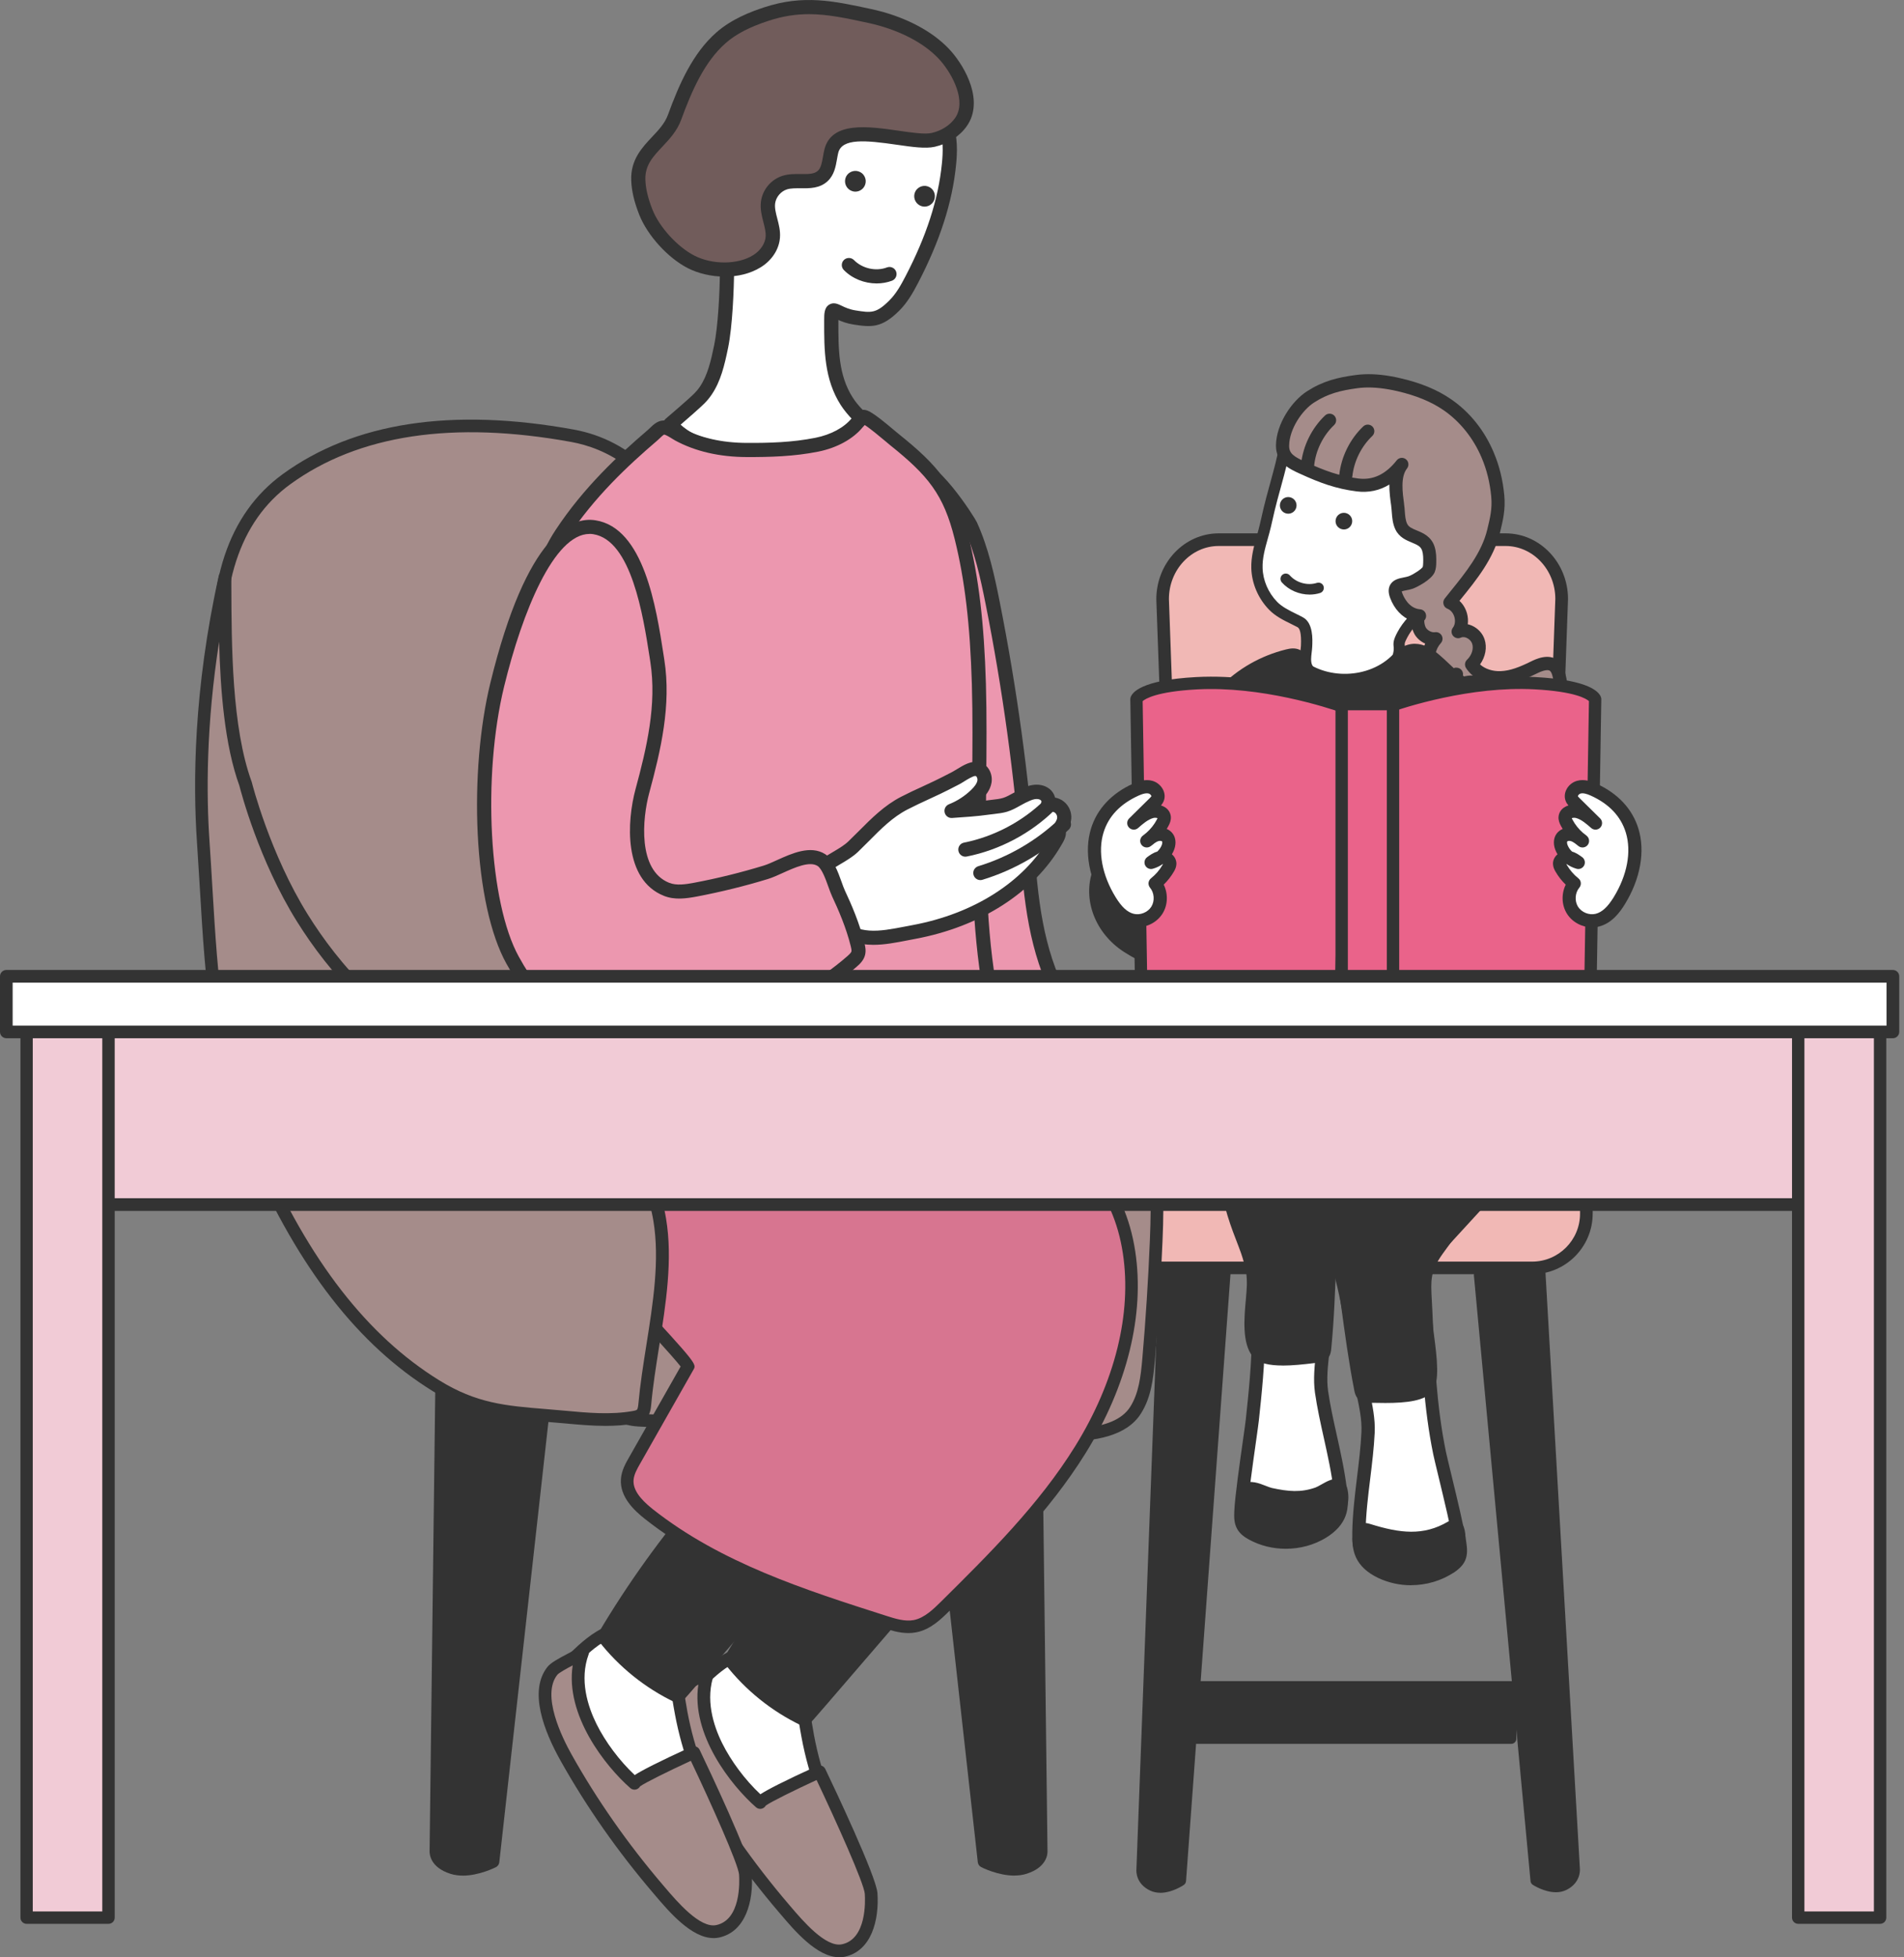<svg width="180" height="185" viewBox="0 0 180 185" fill="none" xmlns="http://www.w3.org/2000/svg">
<rect x="0" y="0" width="180" height="185" fill="#808080" stroke="none"/>
<g clip-path="url(#clip0_792_7303)">
<path d="M76.371 164.119C77.035 167.664 78.323 171.097 80.158 174.205C81.132 175.858 82.302 177.79 81.54 179.551C80.915 180.987 79.14 181.646 77.596 181.41C76.051 181.174 73.632 178.366 72.609 177.186C67.947 171.795 64.853 165.737 64.568 162.83C64.509 162.21 64.425 161.576 64.617 160.986C64.834 160.337 65.335 159.83 65.817 159.343C66.84 158.325 67.883 157.288 69.171 156.638C75.289 153.545 75.501 159.486 76.366 164.119H76.371Z" fill="white"/>
<path d="M78.215 182.049C77.974 182.049 77.738 182.03 77.507 181.995C75.963 181.759 73.946 179.639 72.176 177.594L72.156 177.569C68.468 173.305 64.352 166.71 63.973 162.879L63.958 162.746C63.899 162.141 63.83 161.458 64.052 160.789C64.317 159.992 64.917 159.392 65.399 158.915C66.392 157.922 67.519 156.8 68.906 156.102C70.882 155.104 72.432 154.922 73.656 155.537C75.707 156.574 76.214 159.599 76.7 162.525C76.784 163.027 76.868 163.523 76.956 164.01C77.61 167.512 78.859 170.836 80.674 173.9L80.713 173.969C81.717 175.666 82.961 177.771 82.091 179.787C81.417 181.336 79.745 182.049 78.215 182.049ZM72.097 156.382C71.369 156.382 70.484 156.648 69.447 157.169C68.232 157.784 67.224 158.792 66.245 159.766C65.832 160.179 65.365 160.641 65.188 161.172C65.045 161.595 65.099 162.097 65.148 162.633L65.163 162.771C65.428 165.486 68.453 171.471 73.061 176.797L73.081 176.821C73.892 177.761 76.371 180.623 77.689 180.825C78.899 181.007 80.463 180.544 80.994 179.32C81.623 177.864 80.596 176.123 79.686 174.589L79.641 174.52C77.758 171.333 76.46 167.876 75.781 164.241C75.687 163.749 75.604 163.243 75.52 162.736C75.082 160.105 74.625 157.386 73.115 156.618C72.82 156.471 72.481 156.397 72.097 156.397V156.382Z" fill="#333333"/>
<path d="M76.041 162.515C73.326 161.217 70.916 159.284 69.067 156.908C74.615 147.555 81.825 139.189 90.254 132.324C90.834 131.851 91.439 131.374 92.157 131.173C93.46 130.804 94.828 131.389 96.052 131.965C104.442 135.889 95.128 141.156 91.316 144.958C89.821 146.448 76.125 162.564 76.036 162.52L76.041 162.515Z" fill="#333333"/>
<path d="M76.061 163.169C75.972 163.169 75.879 163.144 75.766 163.09C72.962 161.752 70.474 159.751 68.561 157.297C68.398 157.09 68.384 156.805 68.516 156.579C74.133 147.107 81.313 138.776 89.85 131.822C90.382 131.389 91.105 130.799 91.985 130.548C93.583 130.091 95.236 130.863 96.327 131.374C98.644 132.456 99.868 133.725 100.065 135.25C100.429 138.013 97.183 140.738 94.326 143.143C93.372 143.945 92.472 144.702 91.773 145.4C90.947 146.226 86.123 151.833 82.242 156.343C80.708 158.123 79.292 159.775 78.249 160.98C77.728 161.585 77.3 162.077 77 162.416C76.557 162.918 76.336 163.169 76.061 163.169ZM69.844 156.854C71.497 158.875 73.577 160.548 75.898 161.733C76.705 160.828 79.021 158.133 81.274 155.512C85.365 150.751 90.008 145.356 90.868 144.495C91.606 143.758 92.526 142.986 93.5 142.169C96.111 139.976 99.067 137.492 98.796 135.422C98.659 134.379 97.645 133.405 95.781 132.535C94.562 131.964 93.386 131.478 92.329 131.777C91.749 131.945 91.228 132.343 90.652 132.81C82.346 139.577 75.343 147.662 69.834 156.849L69.844 156.854Z" fill="#333333"/>
<path d="M77.487 167.453C77.487 167.453 71.61 170.143 71.875 170.374C69.097 167.945 65.246 162.628 66.972 157.971C66.849 158.222 64.557 159.171 64.11 159.741C62.398 161.905 64.262 165.894 65.403 167.935C67.877 172.346 70.823 176.526 74.113 180.372C75.421 181.902 77.767 184.774 79.734 184.356C82.07 183.859 82.493 180.962 82.36 178.961C82.257 177.417 77.492 167.458 77.492 167.458L77.487 167.453Z" fill="#A58C8A"/>
<path d="M79.336 184.99C77.256 184.99 75.131 182.497 73.823 180.957L73.656 180.761C70.277 176.807 67.322 172.587 64.877 168.225C63.318 165.441 61.838 161.645 63.638 159.368C63.948 158.974 64.676 158.576 65.659 158.059C65.964 157.897 66.377 157.686 66.505 157.592C66.672 157.391 66.958 157.317 67.204 157.425C67.494 157.553 67.636 157.882 67.528 158.182C66.643 160.577 67.439 163.071 68.266 164.748C69.112 166.454 70.439 168.23 71.885 169.587C72.569 169.144 74.034 168.382 77.236 166.917C77.531 166.779 77.885 166.907 78.023 167.202C78.829 168.884 82.843 177.348 82.951 178.926C83.123 181.479 82.395 184.4 79.853 184.946C79.68 184.98 79.508 185 79.336 185V184.99ZM66.033 159.215C65.507 159.491 64.735 159.909 64.572 160.11C63.053 162.028 65.01 166.017 65.92 167.64C68.325 171.933 71.231 176.089 74.561 179.984L74.728 180.18C75.894 181.548 78.062 184.095 79.602 183.766C81.923 183.269 81.805 179.708 81.756 178.995C81.687 178.002 79.026 172.09 77.197 168.24C75.082 169.218 72.898 170.295 72.397 170.654C72.377 170.694 72.353 170.728 72.318 170.763C72.102 171.013 71.723 171.038 71.472 170.817C69.126 168.761 65.295 163.931 66.023 159.21L66.033 159.215Z" fill="#333333"/>
<path d="M64.405 161.915C65.069 165.461 66.358 168.894 68.192 172.002C69.166 173.654 70.336 175.587 69.574 177.347C68.949 178.784 67.174 179.443 65.63 179.206C64.086 178.97 61.666 176.162 60.643 174.982C55.981 169.592 52.887 163.533 52.602 160.626C52.543 160.007 52.459 159.372 52.651 158.782C52.868 158.133 53.369 157.626 53.851 157.14C54.874 156.122 55.917 155.084 57.205 154.435C63.323 151.341 63.535 157.282 64.4 161.915H64.405Z" fill="white"/>
<path d="M66.249 179.851C66.008 179.851 65.772 179.831 65.541 179.797C63.997 179.561 61.981 177.441 60.21 175.395L60.19 175.37C56.502 171.107 52.386 164.512 52.007 160.681L51.992 160.548C51.933 159.943 51.864 159.259 52.086 158.59C52.351 157.794 52.951 157.194 53.433 156.717C54.427 155.723 55.553 154.602 56.94 153.904C58.917 152.905 60.466 152.723 61.69 153.338C63.741 154.376 64.248 157.4 64.735 160.326C64.818 160.828 64.902 161.325 64.99 161.812C65.644 165.313 66.894 168.638 68.708 171.702L68.748 171.771C69.751 173.467 70.995 175.572 70.125 177.588C69.451 179.138 67.779 179.851 66.249 179.851ZM60.131 154.179C59.404 154.179 58.518 154.44 57.481 154.966C56.266 155.581 55.258 156.589 54.279 157.563C53.866 157.976 53.399 158.438 53.222 158.969C53.079 159.392 53.133 159.894 53.182 160.43L53.197 160.567C53.463 163.282 56.487 169.267 61.095 174.593L61.115 174.618C61.926 175.557 64.405 178.42 65.718 178.621C66.923 178.803 68.492 178.341 69.023 177.116C69.653 175.661 68.625 173.92 67.715 172.385L67.671 172.316C65.787 169.13 64.489 165.672 63.81 162.038C63.717 161.546 63.633 161.04 63.549 160.533C63.112 157.902 62.654 155.182 61.145 154.415C60.849 154.268 60.51 154.194 60.127 154.194L60.131 154.179Z" fill="#333333"/>
<path d="M64.076 160.316C61.361 159.018 58.952 157.085 57.102 154.71C62.65 145.356 69.86 136.991 78.289 130.125C78.869 129.653 79.474 129.176 80.192 128.974C81.496 128.605 82.863 129.191 84.087 129.766C92.477 133.691 83.163 138.958 79.351 142.759C77.856 144.249 64.16 160.366 64.071 160.321L64.076 160.316Z" fill="#333333"/>
<path d="M64.096 160.971C64.007 160.971 63.914 160.946 63.801 160.892C60.997 159.554 58.509 157.553 56.596 155.099C56.434 154.892 56.419 154.607 56.551 154.381C62.168 144.909 69.348 136.578 77.886 129.624C78.417 129.191 79.14 128.601 80.02 128.35C81.618 127.893 83.271 128.665 84.363 129.176C86.679 130.258 87.903 131.527 88.1 133.052C88.464 135.815 85.218 138.54 82.361 140.945C81.407 141.747 80.507 142.504 79.809 143.202C78.982 144.028 74.158 149.635 70.278 154.145C68.743 155.925 67.327 157.577 66.284 158.782C65.763 159.387 65.335 159.879 65.035 160.218C64.592 160.72 64.371 160.971 64.096 160.971ZM57.879 154.656C59.532 156.677 61.612 158.35 63.933 159.535C64.74 158.63 67.056 155.935 69.309 153.314C73.4 148.553 78.043 143.158 78.904 142.297C79.641 141.56 80.561 140.788 81.535 139.971C84.146 137.778 87.102 135.294 86.831 133.224C86.694 132.181 85.681 131.207 83.817 130.337C82.597 129.766 81.422 129.28 80.364 129.58C79.784 129.747 79.263 130.145 78.687 130.612C70.381 137.379 63.378 145.464 57.87 154.651L57.879 154.656Z" fill="#333333"/>
<path d="M65.601 165.643C65.601 165.643 59.724 168.333 59.989 168.564C57.211 166.135 53.36 160.818 55.086 156.161C54.963 156.412 52.672 157.361 52.224 157.931C50.513 160.095 52.376 164.084 53.517 166.125C55.991 170.536 58.937 174.716 62.227 178.562C63.535 180.092 65.881 182.964 67.848 182.546C70.184 182.049 70.607 179.152 70.475 177.151C70.371 175.606 65.606 165.648 65.606 165.648L65.601 165.643Z" fill="#A58C8A"/>
<path d="M67.45 183.18C65.37 183.18 63.245 180.682 61.937 179.142L61.77 178.946C58.391 174.992 55.436 170.772 52.992 166.41C51.432 163.626 49.952 159.83 51.752 157.553C52.062 157.159 52.79 156.761 53.778 156.244C54.083 156.082 54.496 155.871 54.624 155.777C54.791 155.576 55.077 155.502 55.323 155.61C55.613 155.738 55.755 156.067 55.647 156.367C54.762 158.762 55.559 161.256 56.385 162.933C57.231 164.639 58.559 166.415 60.005 167.772C60.688 167.33 62.154 166.567 65.355 165.102C65.65 164.964 66.004 165.092 66.142 165.387C66.944 167.069 70.962 175.533 71.07 177.111C71.242 179.664 70.514 182.585 67.972 183.131C67.799 183.165 67.627 183.185 67.455 183.185L67.45 183.18ZM54.147 157.4C53.621 157.681 52.849 158.094 52.687 158.295C51.167 160.213 53.124 164.202 54.034 165.825C56.439 170.118 59.346 174.274 62.675 178.169L62.842 178.365C64.008 179.733 66.177 182.28 67.716 181.951C70.037 181.454 69.919 177.893 69.87 177.18C69.801 176.187 67.141 170.275 65.311 166.425C63.196 167.403 61.013 168.48 60.511 168.839C60.491 168.879 60.467 168.913 60.432 168.948C60.216 169.198 59.837 169.223 59.587 169.002C57.241 166.946 53.414 162.117 54.142 157.395L54.147 157.4Z" fill="#333333"/>
<path d="M111.357 96.831H146.196L147.637 56.622C147.637 53.518 145.261 51.005 142.335 51.005H115.218C112.286 51.005 109.916 53.518 109.916 56.622L111.357 96.831Z" fill="#F1B8B5"/>
<path d="M146.196 97.431H111.357C111.038 97.431 110.772 97.175 110.757 96.855L109.316 56.646C109.316 53.199 111.962 50.41 115.218 50.41H142.336C145.591 50.41 148.237 53.199 148.237 56.621L146.796 96.855C146.786 97.175 146.521 97.431 146.196 97.431ZM111.933 96.236H145.616L147.037 56.602C147.037 53.858 144.927 51.605 142.331 51.605H115.213C112.616 51.605 110.507 53.858 110.507 56.621L111.928 96.236H111.933Z" fill="#333333"/>
<path d="M111.903 164.334H142.866V159.382H111.903V164.334Z" fill="#333333"/>
<path d="M142.866 164.822H111.903C111.632 164.822 111.416 164.605 111.416 164.335V159.382C111.416 159.112 111.632 158.896 111.903 158.896H142.866C143.137 158.896 143.353 159.112 143.353 159.382V164.335C143.353 164.605 143.137 164.822 142.866 164.822ZM112.39 163.848H142.379V159.869H112.39V163.848Z" fill="#333333"/>
<path d="M145.581 119.66L148.871 176.649C148.871 176.649 148.994 177.623 147.868 178.189C146.742 178.754 145.173 177.741 145.173 177.741L139.822 120.521L145.581 119.665V119.66Z" fill="#333333"/>
<path d="M147.101 178.848C146.009 178.848 144.971 178.189 144.912 178.149C144.784 178.071 144.706 177.933 144.691 177.785L139.34 120.565C139.316 120.309 139.498 120.078 139.753 120.039L145.512 119.183C145.65 119.163 145.788 119.203 145.891 119.286C145.999 119.375 146.063 119.498 146.068 119.635L149.358 176.615C149.373 176.807 149.412 177.962 148.089 178.626C147.769 178.784 147.43 178.848 147.101 178.848ZM145.64 177.446C146.122 177.702 147.042 178.061 147.651 177.756C148.424 177.367 148.394 176.772 148.384 176.708L145.124 120.226L140.353 120.939L145.64 177.451V177.446Z" fill="#333333"/>
<path d="M110.059 119.69L107.915 176.733C107.915 176.733 107.811 177.712 108.947 178.253C110.083 178.794 111.633 177.751 111.633 177.751L115.832 120.432L110.059 119.69Z" fill="#333333"/>
<path d="M109.68 178.897C109.366 178.897 109.046 178.838 108.741 178.695C107.403 178.061 107.418 176.905 107.433 176.708L109.577 119.675C109.582 119.537 109.646 119.409 109.749 119.32C109.852 119.232 109.99 119.193 110.128 119.207L115.901 119.95C116.157 119.984 116.344 120.211 116.324 120.471L112.125 177.79C112.115 177.938 112.036 178.075 111.913 178.159C111.859 178.198 110.802 178.902 109.685 178.902L109.68 178.897ZM110.526 120.245L108.402 176.752C108.402 176.752 108.402 176.777 108.402 176.787C108.402 176.846 108.377 177.441 109.159 177.815C109.779 178.11 110.688 177.736 111.165 177.465L115.311 120.86L110.526 120.245Z" fill="#333333"/>
<path d="M110.142 119.837H144.617C147.572 119.837 149.968 117.441 149.968 114.486V114.481C149.968 111.526 147.572 109.131 144.617 109.131H110.142C107.187 109.131 104.791 111.526 104.791 114.481V114.486C104.791 117.441 107.187 119.837 110.142 119.837Z" fill="#F1B8B5"/>
<path d="M144.848 120.432H109.916C106.763 120.432 104.196 117.865 104.196 114.713V114.25C104.196 111.098 106.763 108.531 109.916 108.531H144.848C148.001 108.531 150.568 111.098 150.568 114.25V114.713C150.568 117.865 148.001 120.432 144.848 120.432ZM109.916 109.731C107.422 109.731 105.391 111.762 105.391 114.255V114.718C105.391 117.211 107.422 119.242 109.916 119.242H144.848C147.342 119.242 149.373 117.211 149.373 114.718V114.255C149.373 111.762 147.342 109.731 144.848 109.731H109.916Z" fill="#333333"/>
<path d="M118.395 134.183C118.936 129.117 119.62 122.616 117.741 117.767C116.31 114.088 114.407 109.347 118.464 106.332C121.38 104.168 125.477 106.46 126.495 109.603C127.208 111.801 126.343 114.417 125.998 116.645C125.497 119.862 125.433 123.196 125.182 126.442C125.054 128.094 124.695 129.919 124.931 131.552C125.384 134.674 126.352 137.728 126.711 140.901C126.795 141.614 126.859 142.356 126.618 143.035C126.343 143.807 125.703 144.392 125 144.815C123.023 146.01 120.412 146.074 118.38 144.973C118.031 144.786 117.692 144.55 117.495 144.205C117.269 143.802 117.284 143.315 117.303 142.858C117.382 140.989 118.282 135.206 118.39 134.183H118.395Z" fill="white"/>
<path d="M121.547 146.384C120.347 146.384 119.147 146.099 118.085 145.519C117.706 145.312 117.239 145.012 116.959 144.51C116.639 143.945 116.669 143.3 116.688 142.833C116.742 141.501 117.205 138.255 117.51 136.106C117.642 135.161 117.751 134.414 117.78 134.114C118.292 129.304 118.995 122.714 117.16 117.993L117.111 117.86C115.675 114.162 113.703 109.091 118.095 105.836C119.418 104.852 121.07 104.606 122.737 105.137C124.744 105.781 126.455 107.458 127.09 109.416C127.69 111.27 127.272 113.355 126.903 115.199C126.795 115.74 126.691 116.252 126.613 116.748C126.268 118.966 126.131 121.288 125.998 123.535C125.939 124.509 125.88 125.517 125.806 126.501C125.772 126.958 125.718 127.43 125.668 127.888C125.531 129.102 125.393 130.361 125.555 131.473C125.757 132.874 126.077 134.296 126.382 135.673C126.755 137.35 127.139 139.081 127.341 140.837C127.434 141.658 127.498 142.464 127.218 143.246C126.927 144.063 126.293 144.771 125.339 145.351C124.203 146.04 122.885 146.384 121.562 146.384H121.547ZM121.036 106.111C120.234 106.111 119.482 106.357 118.832 106.834C115.203 109.529 116.831 113.714 118.267 117.412L118.316 117.545C120.259 122.552 119.541 129.314 119.01 134.251C118.975 134.576 118.867 135.328 118.734 136.283C118.434 138.407 117.977 141.614 117.928 142.887C117.908 143.315 117.908 143.664 118.041 143.905C118.169 144.132 118.449 144.304 118.68 144.427C120.529 145.43 122.885 145.376 124.68 144.284C125.167 143.989 125.796 143.497 126.032 142.823C126.224 142.287 126.17 141.668 126.091 140.969C125.9 139.278 125.521 137.576 125.157 135.933C124.847 134.537 124.523 133.086 124.316 131.64C124.134 130.371 124.282 129.034 124.424 127.74C124.478 127.273 124.527 126.83 124.562 126.393C124.636 125.419 124.695 124.42 124.754 123.452C124.891 121.18 125.029 118.829 125.383 116.552C125.462 116.03 125.57 115.504 125.678 114.948C126.032 113.173 126.401 111.339 125.9 109.794C125.393 108.231 123.967 106.834 122.354 106.317C121.906 106.175 121.464 106.106 121.036 106.106V106.111Z" fill="#333333"/>
<path d="M124.921 128.153C124.769 128.222 124.592 128.252 124.424 128.271C123.195 128.414 119.703 128.935 118.857 127.902C117.692 126.471 118.365 123.216 118.405 121.499C118.488 118.101 116.639 115.681 116.541 112.214C116.487 110.262 116.885 108.235 118.021 106.647C118.203 106.391 118.42 106.14 118.71 106.022C118.961 105.919 119.241 105.929 119.511 105.944C123.834 106.135 126.426 107.945 126.092 112.755C125.733 117.653 125.797 122.557 125.315 127.445C125.3 127.617 125.275 127.799 125.177 127.942C125.113 128.035 125.019 128.104 124.916 128.153H124.921Z" fill="#333333"/>
<path d="M121.262 129.063C120.018 129.063 118.956 128.866 118.444 128.237C117.411 126.963 117.613 124.666 117.78 122.822C117.824 122.325 117.864 121.858 117.874 121.484C117.913 119.812 117.461 118.386 116.984 116.881C116.531 115.45 116.059 113.975 116.01 112.229C115.965 110.611 116.202 108.28 117.593 106.337C117.81 106.032 118.09 105.703 118.513 105.53C118.877 105.383 119.246 105.398 119.541 105.412C122.192 105.53 124.051 106.224 125.226 107.542C126.313 108.762 126.79 110.527 126.633 112.789C126.475 114.914 126.401 117.078 126.323 119.173C126.224 121.902 126.126 124.72 125.851 127.499C125.831 127.696 125.801 127.986 125.624 128.247C125.506 128.414 125.344 128.547 125.142 128.64C124.921 128.738 124.69 128.778 124.488 128.802L124.178 128.842C123.2 128.96 122.182 129.068 121.262 129.068V129.063ZM119.256 106.47C119.123 106.47 119.005 106.48 118.911 106.519C118.739 106.588 118.587 106.78 118.459 106.962C117.239 108.658 117.033 110.748 117.077 112.199C117.121 113.793 117.569 115.199 118.002 116.561C118.483 118.086 118.985 119.665 118.941 121.514C118.931 121.922 118.887 122.409 118.842 122.92C118.705 124.484 118.513 126.629 119.275 127.568C119.669 128.05 121.277 128.124 124.051 127.784L124.365 127.745C124.478 127.73 124.616 127.71 124.705 127.671C124.734 127.656 124.744 127.647 124.749 127.647C124.774 127.612 124.788 127.469 124.793 127.401C125.064 124.656 125.167 121.853 125.26 119.143C125.334 117.039 125.413 114.865 125.57 112.725C125.708 110.734 125.334 109.273 124.434 108.265C123.46 107.173 121.842 106.593 119.497 106.489C119.418 106.489 119.339 106.485 119.261 106.485L119.256 106.47Z" fill="#333333"/>
<path d="M125.841 140.428C125.398 140.61 124.902 140.964 124.543 141.092C122.984 141.648 121.661 141.495 120.107 141.156C119.512 141.028 118.435 140.364 117.879 140.704C117.215 141.107 117.235 142.794 117.382 143.418C118.405 147.712 127.769 145.42 126.864 140.92C126.726 140.236 126.308 140.236 125.831 140.433L125.841 140.428Z" fill="#333333"/>
<path d="M121.065 146.222C119.147 146.222 117.327 145.455 116.87 143.537C116.718 142.902 116.604 140.856 117.608 140.246C118.222 139.873 119.024 140.187 119.668 140.438C119.885 140.522 120.091 140.605 120.229 140.635C121.803 140.979 122.988 141.083 124.37 140.591C124.508 140.542 124.714 140.423 124.916 140.31C125.152 140.178 125.393 140.04 125.644 139.937C125.816 139.868 126.337 139.651 126.809 139.902C127.114 140.064 127.311 140.369 127.399 140.812C127.931 143.458 125.442 145.45 122.713 146.045C122.177 146.163 121.621 146.227 121.07 146.227L121.065 146.222ZM118.267 141.132C118.222 141.132 118.183 141.137 118.159 141.151C117.859 141.333 117.745 142.617 117.903 143.286C118.326 145.056 120.568 145.415 122.477 144.997C124.699 144.51 126.74 142.986 126.342 141.014C126.322 140.92 126.303 140.866 126.288 140.842C126.254 140.842 126.175 140.856 126.037 140.915C125.85 140.994 125.639 141.112 125.432 141.23C125.181 141.373 124.945 141.505 124.719 141.589C123.101 142.164 121.714 142.046 119.993 141.673C119.772 141.623 119.531 141.53 119.27 141.427C119.029 141.333 118.513 141.132 118.262 141.132H118.267Z" fill="#333333"/>
<path d="M136.094 137.35C135.175 132.889 134.993 128.335 134.796 123.801C134.683 121.248 134.417 120.225 135.898 118.145C137.299 116.178 138.834 114.289 140.294 112.366C140.761 111.757 141.243 111.107 141.347 110.345C141.524 109.062 140.535 107.842 139.345 107.326C136.335 106.027 132.15 107.055 129.509 108.727C127.798 109.809 126.106 111.634 125.654 113.675C125.157 115.932 126.273 118.455 126.829 120.638C127.635 123.796 128.024 127.106 128.59 130.307C128.875 131.94 129.411 133.72 129.332 135.368C129.185 138.52 128.516 141.653 128.462 144.845C128.452 145.563 128.457 146.31 128.762 146.959C129.111 147.702 129.804 148.223 130.542 148.577C132.627 149.576 135.234 149.384 137.147 148.091C137.476 147.869 137.791 147.604 137.953 147.245C138.14 146.822 138.076 146.34 138.012 145.882C137.752 144.028 136.296 138.358 136.089 137.35H136.094Z" fill="white"/>
<path d="M133.404 149.832C132.327 149.832 131.255 149.601 130.276 149.133C129.268 148.651 128.57 148.007 128.201 147.22C127.847 146.468 127.832 145.661 127.842 144.83C127.871 143.06 128.088 141.299 128.294 139.597C128.466 138.196 128.644 136.75 128.707 135.334C128.762 134.212 128.501 132.973 128.245 131.778C128.152 131.325 128.053 130.858 127.97 130.411C127.798 129.442 127.64 128.443 127.488 127.48C127.139 125.257 126.775 122.96 126.219 120.786C126.096 120.299 125.944 119.803 125.781 119.272C125.235 117.476 124.616 115.436 125.034 113.537C125.55 111.201 127.503 109.249 129.16 108.201C131.845 106.5 136.252 105.324 139.576 106.755C140.929 107.341 142.178 108.786 141.952 110.429C141.819 111.368 141.243 112.131 140.776 112.74C140.289 113.38 139.793 114.019 139.296 114.654C138.322 115.903 137.319 117.196 136.389 118.499C135.209 120.157 135.253 120.968 135.361 122.926C135.376 123.186 135.391 123.467 135.406 123.767L135.42 124.052C135.607 128.404 135.804 132.899 136.694 137.217C136.753 137.512 136.935 138.245 137.157 139.174C137.698 141.407 138.44 144.466 138.622 145.789C138.686 146.256 138.775 146.891 138.514 147.486C138.283 148.012 137.845 148.356 137.486 148.597C136.281 149.409 134.835 149.827 133.389 149.827L133.404 149.832ZM136.242 107.36C133.989 107.36 131.565 108.162 129.844 109.249C128.398 110.163 126.696 111.84 126.263 113.803C125.914 115.386 126.46 117.176 126.986 118.912C127.148 119.453 127.306 119.965 127.439 120.476C128.009 122.709 128.378 125.035 128.732 127.288C128.885 128.247 129.042 129.235 129.209 130.194C129.283 130.622 129.376 131.06 129.475 131.522C129.745 132.796 130.021 134.114 129.962 135.393C129.893 136.853 129.711 138.324 129.539 139.745C129.332 141.417 129.121 143.143 129.096 144.85C129.086 145.553 129.096 146.178 129.337 146.689C129.642 147.333 130.316 147.766 130.827 148.007C132.721 148.917 135.071 148.745 136.812 147.569C137.029 147.422 137.294 147.225 137.398 146.989C137.511 146.738 137.471 146.389 137.412 145.961C137.235 144.702 136.473 141.555 135.971 139.47C135.745 138.53 135.563 137.788 135.499 137.468C134.589 133.052 134.393 128.503 134.201 124.106L134.186 123.821C134.171 123.526 134.157 123.25 134.147 122.989C134.039 120.993 133.975 119.788 135.406 117.776C136.35 116.454 137.363 115.145 138.347 113.886C138.838 113.252 139.33 112.618 139.817 111.983C140.215 111.462 140.663 110.872 140.752 110.252C140.894 109.234 140.014 108.275 139.119 107.891C138.253 107.518 137.275 107.355 136.261 107.355L136.242 107.36Z" fill="#333333"/>
<path d="M129.018 131.979C129.175 132.034 129.357 132.043 129.525 132.048C130.759 132.073 134.29 132.255 135.028 131.139C135.736 130.066 135.003 126.383 134.905 125.114C134.679 122.257 133.872 120.25 136.021 117.904C137.57 116.217 139.115 114.536 140.664 112.849C141.421 112.022 142.213 111.137 142.429 110.041C142.852 107.926 140.846 105.929 138.716 105.619C136.582 105.309 134.472 106.229 132.598 107.301C128.826 109.46 125.713 112.195 126.357 116.763C127.189 121.608 127.597 126.491 128.556 131.311C128.59 131.483 128.629 131.66 128.738 131.793C128.811 131.881 128.91 131.94 129.018 131.975V131.979Z" fill="#333333"/>
<path d="M130.97 132.604C130.586 132.604 130.202 132.599 129.824 132.589H129.514C129.312 132.579 129.076 132.565 128.85 132.486C128.638 132.412 128.466 132.299 128.333 132.142C128.127 131.901 128.073 131.61 128.033 131.419C127.493 128.679 127.119 125.881 126.755 123.176C126.479 121.101 126.194 118.957 125.83 116.857C125.107 111.693 128.924 108.791 132.332 106.839C134.073 105.84 136.384 104.744 138.789 105.093C140.141 105.29 141.474 106.106 142.261 107.227C142.9 108.132 143.141 109.17 142.95 110.149C142.694 111.427 141.784 112.416 141.056 113.212L136.414 118.268C134.83 119.994 135.012 121.475 135.268 123.53C135.327 124.022 135.391 124.529 135.435 125.075C135.455 125.345 135.509 125.738 135.568 126.196C135.878 128.512 136.084 130.509 135.469 131.433C134.815 132.417 132.927 132.604 130.97 132.604ZM129.184 131.473C129.278 131.502 129.415 131.512 129.529 131.512L129.843 131.522C132.642 131.591 134.23 131.365 134.574 130.843C135.017 130.174 134.683 127.676 134.506 126.334C134.442 125.861 134.387 125.453 134.363 125.153C134.324 124.632 134.26 124.135 134.201 123.658C133.935 121.499 133.704 119.63 135.617 117.545L140.26 112.489C140.933 111.757 141.7 110.921 141.897 109.937C142.074 109.052 141.715 108.309 141.386 107.837C140.756 106.947 139.704 106.298 138.627 106.145C136.537 105.84 134.447 106.849 132.853 107.763C129.543 109.657 126.243 112.204 126.873 116.689C127.232 118.789 127.522 120.948 127.797 123.034C128.156 125.724 128.525 128.502 129.061 131.207C129.076 131.276 129.101 131.414 129.13 131.448C129.13 131.448 129.145 131.458 129.174 131.468L129.184 131.473Z" fill="#333333"/>
<path d="M106.601 89.454C107.014 89.72 107.472 89.98 107.963 90.231C112.493 92.557 115.68 90.221 118.655 86.857C121.65 83.464 122.604 78.733 123.022 74.361C123.239 72.089 123.293 69.807 123.317 67.525C123.327 66.571 123.548 62.395 122.594 61.972C122.324 61.854 122.014 61.913 121.734 61.982C119.491 62.533 117.406 63.718 115.783 65.366C113.653 67.53 112.419 70.343 110.988 72.974C109.66 75.423 107.624 76.977 105.903 79.166C105.111 80.174 104.334 81.221 103.901 82.426C102.932 85.136 104.299 87.969 106.601 89.454Z" fill="#333333"/>
<path d="M111.476 91.795C110.251 91.795 108.992 91.46 107.679 90.787C107.143 90.511 106.681 90.246 106.263 89.975C103.528 88.21 102.313 85.018 103.317 82.215C103.779 80.916 104.605 79.805 105.412 78.782C106.066 77.951 106.764 77.208 107.438 76.49C108.569 75.285 109.641 74.149 110.438 72.679C110.708 72.182 110.969 71.676 111.235 71.174C112.371 69 113.541 66.753 115.336 64.933C117.048 63.192 119.207 61.968 121.582 61.382C121.98 61.284 122.413 61.22 122.841 61.407C123.869 61.859 124.026 63.935 123.947 67.136C123.947 67.299 123.938 67.436 123.938 67.535C123.913 69.743 123.859 72.103 123.638 74.425C123.254 78.462 122.389 83.572 119.118 87.275C117.264 89.375 115.725 90.605 114.126 91.259C113.251 91.618 112.371 91.8 111.471 91.8L111.476 91.795ZM106.941 88.933C107.325 89.179 107.753 89.424 108.249 89.68C112.292 91.756 115.149 89.892 118.193 86.449C121.228 83.016 122.039 78.157 122.408 74.307C122.625 72.035 122.679 69.704 122.698 67.525C122.698 67.421 122.698 67.279 122.708 67.107C122.802 63.517 122.482 62.72 122.325 62.543C122.211 62.513 121.975 62.572 121.882 62.597C119.762 63.118 117.756 64.259 116.226 65.813C114.564 67.5 113.438 69.664 112.341 71.759C112.076 72.271 111.81 72.782 111.535 73.284C110.659 74.897 109.484 76.146 108.348 77.356C107.694 78.054 107.015 78.777 106.39 79.564C105.648 80.508 104.89 81.526 104.487 82.647C103.681 84.9 104.689 87.492 106.936 88.942L106.941 88.933Z" fill="#333333"/>
<path d="M119.998 48.069C119.875 48.6 119.752 49.132 119.629 49.668C119.319 51.01 118.788 52.323 118.827 53.7C118.867 55.028 119.427 56.302 120.352 57.251C121.045 57.964 122.049 58.343 122.914 58.81C123.588 59.169 123.549 60.413 123.514 61.082C123.485 61.731 123.288 62.405 123.529 63.005C123.681 63.379 123.986 63.674 124.311 63.91C125.063 64.456 126.185 64.992 127.094 65.174C128.073 65.371 129.381 64.894 130.212 64.412C131.122 63.886 131.929 63.03 132.184 61.992C132.484 60.773 131.958 61.161 132.563 60.01C133.542 58.141 135.509 57.172 136.586 55.427C137.693 53.632 138.548 51.65 138.804 49.555C139.06 47.465 138.676 45.251 137.486 43.511C136.178 41.597 133.527 40.142 131.27 39.758C129.878 39.522 128.417 39.773 127.075 40.151C126.46 40.324 125.855 40.648 125.245 40.781C124.508 40.943 123.775 40.948 123.042 41.204C121.473 41.75 121.439 42.443 121.099 43.879C120.868 44.848 120.219 47.101 119.993 48.069H119.998Z" fill="white"/>
<path d="M127.586 65.749C127.384 65.749 127.183 65.73 126.996 65.695C126.066 65.508 124.861 64.962 124.001 64.343C123.519 63.993 123.204 63.62 123.037 63.207C122.81 62.641 122.879 62.066 122.938 61.554C122.958 61.387 122.978 61.22 122.988 61.057C123.051 59.764 122.85 59.376 122.668 59.282C122.471 59.179 122.265 59.076 122.058 58.972C121.325 58.613 120.568 58.239 119.973 57.625C118.95 56.572 118.34 55.151 118.296 53.72C118.261 52.643 118.547 51.62 118.822 50.636C118.92 50.277 119.024 49.908 119.107 49.55L119.476 47.951C119.594 47.44 119.83 46.584 120.056 45.753C120.263 44.995 120.474 44.214 120.588 43.756L120.661 43.432C120.947 42.192 121.153 41.302 122.874 40.702C123.371 40.53 123.853 40.461 124.32 40.397C124.601 40.358 124.871 40.323 125.137 40.264C125.432 40.2 125.742 40.078 126.066 39.95C126.346 39.842 126.637 39.723 126.937 39.64C128.687 39.148 130.094 39.015 131.363 39.232C133.925 39.664 136.625 41.302 137.928 43.205C139.123 44.956 139.625 47.233 139.335 49.618C139.094 51.576 138.327 53.622 137.043 55.702C136.502 56.582 135.759 57.271 135.041 57.93C134.255 58.658 133.517 59.341 133.04 60.251C132.774 60.753 132.784 60.836 132.804 60.984C132.833 61.249 132.853 61.535 132.71 62.115C132.44 63.202 131.633 64.205 130.487 64.869C129.701 65.321 128.594 65.744 127.591 65.744L127.586 65.749ZM120.519 48.192L120.15 49.791C120.061 50.174 119.953 50.553 119.85 50.922C119.584 51.871 119.333 52.771 119.363 53.69C119.397 54.856 119.899 56.022 120.735 56.882C121.202 57.364 121.876 57.694 122.53 58.018C122.747 58.126 122.963 58.23 123.169 58.343C124.163 58.874 124.084 60.443 124.055 61.112C124.045 61.303 124.025 61.495 124.001 61.682C123.951 62.105 123.907 62.503 124.03 62.813C124.119 63.039 124.315 63.256 124.63 63.487C125.363 64.018 126.425 64.5 127.207 64.657C127.994 64.815 129.155 64.421 129.956 63.959C130.837 63.448 131.481 62.671 131.678 61.874C131.786 61.436 131.766 61.279 131.751 61.121C131.707 60.728 131.741 60.453 132.1 59.769C132.666 58.697 133.507 57.915 134.323 57.158C135.017 56.513 135.671 55.908 136.138 55.151C137.338 53.199 138.061 51.295 138.282 49.495C138.543 47.371 138.105 45.355 137.053 43.815C135.922 42.158 133.453 40.673 131.191 40.289C130.079 40.102 128.825 40.22 127.232 40.673C126.981 40.741 126.73 40.845 126.465 40.948C126.115 41.086 125.751 41.228 125.373 41.312C125.063 41.381 124.763 41.42 124.473 41.459C124.04 41.519 123.627 41.578 123.229 41.715C122.063 42.118 121.974 42.512 121.704 43.678L121.625 44.012C121.512 44.489 121.306 45.246 121.089 46.043C120.863 46.859 120.632 47.71 120.519 48.197V48.192Z" fill="#333333"/>
<path d="M131.358 36.182C130.33 36.005 129.287 35.932 128.259 36.069C126.533 36.3 125.279 36.63 123.892 37.52C122.545 38.386 121.281 40.368 121.251 42.094C121.232 43.358 122.22 43.791 123.209 44.243C124.94 45.035 126.405 45.595 128.343 45.836C130.074 46.053 131.446 45.266 132.533 43.889C131.731 44.902 131.972 46.569 132.135 47.749C132.228 48.413 132.179 49.161 132.474 49.776C133.015 50.892 134.613 50.548 135.036 51.856C135.174 52.279 135.174 52.736 135.164 53.184C135.159 53.405 135.149 53.636 135.061 53.843C134.879 54.276 133.797 54.905 133.364 55.058C132.636 55.313 131.569 55.156 131.997 56.302C132.361 57.276 133.138 58.126 134.205 58.215C133.876 58.446 134.067 59.321 134.259 59.636C134.554 60.128 135.179 60.458 135.754 60.374C135.11 61.087 134.835 62.179 135.267 63.035C135.695 63.89 136.925 64.303 137.692 63.728C137.481 64.53 137.672 65.4 138.09 66.118C138.508 66.836 139.123 67.416 139.787 67.908C141.066 68.857 142.62 69.531 144.213 69.452C144.833 69.423 145.457 69.27 145.989 68.941C146.79 68.444 147.307 67.569 147.508 66.649C147.71 65.73 147.621 64.766 147.4 63.851C147.321 63.511 147.208 63.157 146.943 62.936C146.407 62.484 145.6 62.798 144.971 63.108C144.007 63.58 142.994 64.018 141.921 64.062C140.849 64.112 139.699 63.703 139.118 62.798C139.699 62.248 140.023 61.377 139.762 60.62C139.507 59.862 138.577 59.356 137.849 59.685C138.513 58.805 138.095 57.34 137.067 56.941C138.695 54.905 140.574 52.8 141.208 50.199C141.494 49.028 141.715 48.108 141.602 46.879C141.479 45.546 141.169 44.228 140.648 42.999C139.846 41.1 138.528 39.409 136.831 38.243C135.459 37.304 133.866 36.723 132.248 36.35C131.958 36.281 131.663 36.222 131.363 36.173L131.358 36.182Z" fill="#A58C8A"/>
<path d="M143.943 70.082C142.075 70.082 140.461 69.187 139.414 68.41C138.563 67.781 137.953 67.131 137.55 66.428C137.216 65.853 137.029 65.223 136.994 64.613C136.778 64.628 136.552 64.613 136.33 64.554C135.627 64.392 135.022 63.925 134.717 63.315C134.343 62.572 134.368 61.643 134.732 60.827C134.324 60.65 133.965 60.344 133.734 59.956C133.581 59.7 133.399 59.169 133.414 58.663C132.539 58.333 131.811 57.561 131.422 56.518C131.235 56.022 131.24 55.618 131.422 55.279C131.703 54.777 132.263 54.664 132.716 54.576C132.883 54.541 133.04 54.512 133.163 54.468C133.581 54.32 134.378 53.799 134.496 53.592C134.53 53.504 134.54 53.346 134.545 53.169C134.555 52.786 134.555 52.387 134.447 52.048C134.319 51.65 134.024 51.512 133.473 51.281C132.942 51.059 132.278 50.789 131.919 50.046C131.658 49.505 131.614 48.91 131.575 48.389C131.56 48.192 131.545 48.005 131.521 47.833V47.804C131.432 47.204 131.339 46.501 131.348 45.797C130.414 46.368 129.381 46.584 128.265 46.446C126.303 46.2 124.778 45.635 122.949 44.799L122.914 44.784C121.881 44.312 120.603 43.727 120.627 42.074C120.662 40.043 122.142 37.894 123.553 36.989C125.063 36.015 126.44 35.676 128.171 35.445C129.17 35.312 130.247 35.347 131.462 35.558C131.757 35.607 132.066 35.671 132.376 35.745C134.294 36.183 135.868 36.832 137.171 37.727C138.932 38.932 140.329 40.668 141.209 42.753C141.745 44.012 142.079 45.379 142.212 46.82C142.335 48.158 142.089 49.171 141.804 50.341C141.204 52.8 139.611 54.773 138.066 56.676C138.037 56.715 138.002 56.754 137.973 56.789C138.302 57.089 138.548 57.497 138.681 57.954C138.779 58.304 138.804 58.663 138.76 59.002C138.883 59.032 139.011 59.071 139.134 59.125C139.704 59.371 140.156 59.853 140.343 60.413C140.604 61.181 140.432 62.081 139.92 62.799C140.388 63.227 141.116 63.467 141.883 63.433C142.783 63.394 143.658 63.049 144.686 62.543C145.163 62.307 146.422 61.687 147.332 62.454C147.735 62.794 147.892 63.276 147.996 63.703C148.271 64.854 148.306 65.862 148.104 66.777C147.853 67.928 147.194 68.907 146.304 69.462C145.724 69.821 145.025 70.028 144.233 70.067C144.135 70.072 144.037 70.077 143.938 70.077L143.943 70.082ZM137.693 63.108C137.811 63.108 137.934 63.143 138.037 63.212C138.258 63.359 138.361 63.63 138.293 63.886C138.14 64.471 138.258 65.174 138.627 65.808C138.942 66.359 139.443 66.88 140.156 67.412C141.096 68.105 142.552 68.912 144.179 68.833C144.755 68.803 145.266 68.661 145.66 68.415C146.265 68.036 146.717 67.348 146.899 66.522C147.061 65.794 147.027 64.967 146.796 64.004C146.742 63.772 146.668 63.526 146.545 63.418C146.255 63.177 145.497 63.551 145.247 63.674C144.233 64.171 143.132 64.638 141.952 64.692C140.54 64.761 139.252 64.161 138.598 63.143C138.435 62.892 138.475 62.558 138.691 62.356C139.138 61.933 139.335 61.309 139.173 60.831C139.094 60.6 138.893 60.389 138.647 60.285C138.534 60.236 138.312 60.167 138.106 60.266C137.845 60.384 137.54 60.31 137.363 60.089C137.186 59.867 137.181 59.553 137.353 59.327C137.55 59.071 137.599 58.692 137.496 58.318C137.388 57.945 137.147 57.654 136.842 57.536C136.655 57.463 136.517 57.31 136.468 57.118C136.414 56.927 136.458 56.725 136.581 56.568C136.753 56.351 136.93 56.13 137.107 55.913C138.563 54.114 140.068 52.255 140.599 50.066C140.879 48.915 141.081 48.079 140.978 46.948C140.86 45.635 140.555 44.396 140.068 43.255C139.291 41.415 138.012 39.827 136.473 38.77C135.298 37.963 133.866 37.378 132.101 36.969C131.806 36.901 131.521 36.842 131.25 36.797C130.163 36.611 129.209 36.571 128.339 36.689C126.735 36.906 125.545 37.196 124.227 38.047C123.116 38.76 121.901 40.52 121.872 42.109C121.857 42.871 122.314 43.156 123.431 43.668L123.465 43.682C125.231 44.489 126.608 45.001 128.417 45.227C129.809 45.399 130.994 44.838 132.042 43.51C132.253 43.24 132.647 43.196 132.912 43.407C133.183 43.619 133.227 44.012 133.016 44.278C132.386 45.074 132.593 46.555 132.74 47.642V47.671C132.775 47.882 132.789 48.099 132.804 48.305C132.839 48.758 132.868 49.181 133.03 49.51C133.173 49.805 133.468 49.943 133.94 50.135C134.521 50.376 135.312 50.7 135.622 51.669C135.789 52.191 135.789 52.712 135.78 53.199C135.775 53.42 135.765 53.755 135.632 54.079C135.322 54.817 133.916 55.515 133.566 55.638C133.36 55.712 133.139 55.756 132.947 55.791C132.814 55.815 132.622 55.855 132.519 55.894C132.524 55.933 132.539 55.992 132.573 56.081C132.696 56.41 133.183 57.502 134.255 57.59C134.516 57.61 134.732 57.792 134.801 58.048C134.86 58.264 134.801 58.49 134.648 58.643C134.629 58.8 134.702 59.169 134.791 59.312C134.968 59.607 135.352 59.799 135.661 59.754C135.922 59.715 136.178 59.848 136.301 60.079C136.424 60.31 136.389 60.595 136.212 60.787C135.696 61.358 135.534 62.184 135.819 62.749C135.961 63.03 136.261 63.256 136.606 63.335C136.763 63.374 137.068 63.408 137.314 63.221C137.422 63.138 137.555 63.099 137.688 63.099L137.693 63.108Z" fill="#333333"/>
<path d="M126.907 50.031C126.479 49.953 126.194 49.545 126.273 49.117C126.352 48.689 126.76 48.404 127.188 48.482C127.615 48.561 127.901 48.969 127.822 49.397C127.743 49.825 127.335 50.11 126.907 50.031Z" fill="#333333"/>
<path d="M121.646 48.541C121.218 48.463 120.932 48.055 121.011 47.627C121.09 47.199 121.498 46.914 121.926 46.992C122.354 47.071 122.639 47.479 122.56 47.907C122.482 48.335 122.073 48.62 121.646 48.541Z" fill="#333333"/>
<path d="M123.81 56.198C122.827 56.198 121.833 55.78 121.179 55.043C120.997 54.836 121.017 54.517 121.224 54.334C121.43 54.153 121.75 54.172 121.932 54.379C122.551 55.082 123.609 55.377 124.499 55.092C124.764 55.008 125.045 55.156 125.128 55.416C125.212 55.682 125.064 55.962 124.804 56.046C124.484 56.149 124.145 56.198 123.805 56.198H123.81Z" fill="#333333"/>
<path d="M135.692 62.39C136.385 62.971 137.039 63.698 137.669 64.161C139.764 65.7 140.565 66.698 141.032 69.457C141.785 73.879 141.018 78.605 142.124 82.952C143.167 87.044 143.693 91.037 143.973 95.326C144.047 96.452 144.111 97.603 143.811 98.695C143.585 99.521 143.152 100.317 143.182 101.173C143.196 101.69 143.383 102.191 143.418 102.708C143.614 105.757 137.718 106.681 135.578 107.198C131.437 108.196 126.382 108.024 122.157 107.483C117.205 106.853 109.872 104.803 112.808 98.311C112.966 97.957 113.157 97.618 113.256 97.244C113.374 96.786 113.349 96.304 113.33 95.827C113.089 90.481 113.743 85.362 114.446 80.11C114.948 76.338 115.823 72.521 117.421 69.054C118.503 66.708 120.161 63.89 122.482 62.587C125.103 65.016 129.687 64.879 132.156 62.292C133.444 60.939 134.61 61.49 135.692 62.395V62.39Z" fill="#333333"/>
<path d="M128.654 108.536C126.249 108.536 123.953 108.334 122.079 108.093C118.459 107.631 113.797 106.46 112.135 103.485C111.274 101.945 111.309 100.116 112.243 98.05C112.287 97.957 112.331 97.864 112.376 97.77C112.489 97.529 112.602 97.303 112.656 97.082C112.75 96.728 112.73 96.319 112.71 95.886V95.852C112.459 90.319 113.187 84.851 113.827 80.021C114.417 75.6 115.405 71.926 116.856 68.789C118.41 65.425 120.2 63.153 122.172 62.036C122.408 61.904 122.703 61.938 122.9 62.12C125.271 64.318 129.466 64.19 131.703 61.849C133.621 59.838 135.475 61.397 136.085 61.908C136.395 62.169 136.695 62.454 136.985 62.73C137.354 63.079 137.703 63.413 138.033 63.654C140.162 65.218 141.136 66.354 141.642 69.349C141.987 71.375 142.021 73.475 142.051 75.507C142.09 77.946 142.129 80.469 142.724 82.795C143.683 86.567 144.279 90.536 144.593 95.277C144.677 96.555 144.721 97.706 144.411 98.852C144.333 99.132 144.239 99.398 144.146 99.659C143.959 100.18 143.787 100.672 143.801 101.144C143.806 101.36 143.856 101.596 143.91 101.842C143.964 102.103 144.018 102.368 144.038 102.659C144.244 105.909 139.223 107.016 136.528 107.611C136.223 107.68 135.952 107.739 135.726 107.793C133.469 108.339 131.01 108.531 128.654 108.531V108.536ZM122.418 63.344C120.815 64.402 119.325 66.403 117.987 69.31C116.59 72.334 115.636 75.89 115.061 80.188C114.397 85.195 113.704 90.374 113.949 95.798V95.832C113.974 96.314 113.999 96.86 113.856 97.396C113.768 97.731 113.63 98.026 113.492 98.306C113.453 98.39 113.413 98.473 113.374 98.562C112.602 100.273 112.548 101.685 113.217 102.88C114.318 104.847 117.52 106.263 122.231 106.863C125.836 107.321 131.049 107.645 135.426 106.588C135.662 106.529 135.943 106.47 136.252 106.401C138.421 105.924 142.931 104.931 142.788 102.742C142.774 102.541 142.729 102.324 142.685 102.098C142.626 101.808 142.562 101.513 142.552 101.188C142.528 100.48 142.754 99.85 142.965 99.246C143.054 98.995 143.138 98.759 143.201 98.528C143.462 97.573 143.423 96.531 143.344 95.365C143.034 90.698 142.454 86.803 141.51 83.105C140.88 80.631 140.841 78.039 140.802 75.526C140.772 73.544 140.738 71.493 140.408 69.561C139.97 66.993 139.282 66.128 137.285 64.662C136.892 64.377 136.518 64.018 136.12 63.639C135.844 63.379 135.559 63.108 135.279 62.867C134.103 61.884 133.425 61.844 132.593 62.715C129.977 65.454 125.335 65.7 122.408 63.349L122.418 63.344Z" fill="#333333"/>
<path d="M144.804 95.424C146.418 93.723 147.504 91.539 148.158 89.306C149.236 85.638 147.49 81.944 146.491 78.467C145.822 76.146 142.665 63.885 138.824 64.485C134.236 65.208 133.936 71.734 133.887 75.29C133.837 78.934 134.723 82.352 135.662 85.834C135.795 86.326 135.928 86.857 135.75 87.334C135.637 87.639 135.411 87.885 135.175 88.111C133.532 89.685 131.162 90.782 130.562 92.975C130.242 94.15 130.533 95.429 131.103 96.506C131.865 97.942 132.878 99.427 134.423 99.777C137.585 100.49 141.273 98.38 143.668 96.467C144.072 96.142 144.45 95.793 144.8 95.424H144.804Z" fill="#333333"/>
<path d="M135.736 100.544C135.249 100.544 134.767 100.495 134.29 100.387C132.451 99.969 131.329 98.252 130.557 96.802C129.839 95.454 129.633 94.038 129.962 92.818C130.439 91.072 131.846 89.985 133.208 88.933C133.759 88.51 134.28 88.107 134.742 87.664C134.919 87.492 135.097 87.31 135.165 87.118C135.274 86.833 135.18 86.439 135.062 85.997C134.015 82.121 133.213 78.871 133.262 75.285C133.301 72.394 133.405 64.712 138.721 63.876C142.434 63.3 145.183 71.513 146.929 77.749C146.988 77.966 147.042 78.153 147.082 78.3C147.273 78.964 147.485 79.623 147.711 80.317C148.675 83.277 149.668 86.341 148.749 89.484C148.006 92.016 146.796 94.215 145.247 95.852C144.869 96.251 144.465 96.624 144.052 96.954C142.601 98.11 139.154 100.544 135.731 100.544H135.736ZM139.095 65.086C139.031 65.086 138.977 65.086 138.918 65.1C135.082 65.705 134.56 71.209 134.506 75.3C134.457 78.728 135.239 81.89 136.262 85.672C136.4 86.179 136.587 86.872 136.331 87.556C136.174 87.984 135.874 88.303 135.603 88.564C135.092 89.051 134.521 89.493 133.97 89.916C132.716 90.885 131.531 91.8 131.162 93.143C130.911 94.057 131.088 95.149 131.654 96.216C132.298 97.431 133.213 98.867 134.56 99.172C137.885 99.924 141.765 97.19 143.28 95.98C143.649 95.685 144.013 95.351 144.352 94.992C145.764 93.497 146.875 91.471 147.564 89.125C148.375 86.351 147.441 83.474 146.536 80.69C146.314 80.012 146.088 79.313 145.891 78.63C145.847 78.482 145.798 78.295 145.734 78.074C142.616 66.935 140.295 65.081 139.095 65.081V65.086Z" fill="#333333"/>
<path d="M123.618 44.548C123.618 44.548 123.574 44.548 123.549 44.548C123.21 44.514 122.959 44.204 122.998 43.864C123.185 42.138 124.011 40.466 125.265 39.271C125.516 39.035 125.91 39.045 126.146 39.291C126.382 39.541 126.372 39.935 126.126 40.171C125.078 41.169 124.39 42.561 124.238 43.997C124.203 44.317 123.933 44.553 123.623 44.553L123.618 44.548Z" fill="#333333"/>
<path d="M127.228 45.581C127.228 45.581 127.184 45.581 127.159 45.581C126.82 45.546 126.569 45.236 126.609 44.897C126.795 43.171 127.622 41.499 128.876 40.304C129.127 40.068 129.52 40.077 129.756 40.323C129.992 40.574 129.982 40.968 129.736 41.204C128.689 42.202 128 43.594 127.848 45.03C127.813 45.349 127.543 45.586 127.233 45.586L127.228 45.581Z" fill="#333333"/>
<path d="M113.511 85.957H113.501C113.246 85.952 113.039 85.736 113.044 85.48C113.196 78.585 114.893 71.68 117.957 65.503C118.07 65.272 118.351 65.179 118.582 65.292C118.813 65.405 118.906 65.685 118.793 65.916C115.793 71.971 114.126 78.747 113.978 85.505C113.974 85.76 113.767 85.962 113.511 85.962V85.957Z" fill="white"/>
<path d="M132.146 93.113C132.013 93.113 131.886 93.059 131.792 92.95C131.625 92.754 131.649 92.459 131.841 92.291L136.769 88.062C136.995 87.87 137.246 87.654 137.344 87.408C137.448 87.157 137.418 86.832 137.369 86.498C137.104 84.501 136.558 82.51 136.031 80.582C135.722 79.456 135.407 78.29 135.141 77.129C134.231 73.111 134.266 69.993 135.245 67.323C135.333 67.082 135.604 66.959 135.845 67.047C136.085 67.136 136.208 67.402 136.12 67.647C135.205 70.141 135.186 73.087 136.051 76.928C136.307 78.069 136.626 79.224 136.931 80.336C137.467 82.293 138.018 84.314 138.294 86.375C138.353 86.823 138.397 87.305 138.205 87.767C138.018 88.214 137.659 88.524 137.374 88.77L132.446 93C132.358 93.073 132.249 93.113 132.141 93.113H132.146Z" fill="white"/>
<path d="M135.352 101.08C135.146 101.08 134.959 100.942 134.9 100.731C134.836 100.48 134.983 100.229 135.229 100.16C137.747 99.491 140.162 98.296 142.218 96.698C142.419 96.54 142.714 96.575 142.872 96.781C143.029 96.983 142.995 97.278 142.788 97.436C140.634 99.113 138.106 100.367 135.465 101.065C135.426 101.075 135.387 101.08 135.347 101.08H135.352Z" fill="white"/>
<path d="M131.55 96.118L130.636 66.999C130.636 66.999 137.919 64.185 145.119 64.574C150.47 64.859 150.804 66.089 150.804 66.089L150.352 93.678C150.352 93.678 138.913 94.48 136.036 95.159C133.159 95.837 131.56 96.118 131.56 96.118H131.55Z" fill="#EA638A"/>
<path d="M131.551 96.703C131.418 96.703 131.286 96.659 131.182 96.57C131.05 96.462 130.971 96.305 130.966 96.138L130.051 67.018C130.041 66.772 130.194 66.546 130.425 66.458C130.725 66.34 137.91 63.61 145.149 63.994C150.357 64.274 151.233 65.449 151.366 65.941C151.38 65.995 151.385 66.049 151.385 66.103L150.933 93.693C150.928 93.998 150.692 94.244 150.392 94.264C150.279 94.274 138.967 95.07 136.164 95.729C133.302 96.403 131.718 96.683 131.654 96.693C131.62 96.698 131.586 96.703 131.556 96.703H131.551ZM131.232 67.402L132.112 95.415C132.835 95.272 134.123 95.006 135.894 94.588C138.461 93.983 147.451 93.3 149.772 93.133L150.215 66.266C149.984 66.054 148.931 65.361 145.085 65.154C139.031 64.825 132.815 66.846 131.232 67.402Z" fill="#333333"/>
<path d="M126.687 96.118L127.602 66.999C127.602 66.999 120.319 64.185 113.119 64.574C107.768 64.859 107.434 66.089 107.434 66.089L107.886 93.678C107.886 93.678 119.325 94.48 122.202 95.159C125.079 95.837 126.678 96.118 126.678 96.118H126.687Z" fill="#EA638A"/>
<path d="M126.687 96.703C126.652 96.703 126.618 96.703 126.588 96.693C126.524 96.683 124.941 96.403 122.078 95.729C119.28 95.07 107.969 94.269 107.851 94.264C107.551 94.244 107.315 93.993 107.31 93.693L106.857 66.103C106.857 66.049 106.862 65.995 106.877 65.941C107.01 65.449 107.885 64.274 113.093 63.994C120.333 63.61 127.513 66.34 127.818 66.458C128.049 66.546 128.196 66.772 128.192 67.018L127.277 96.138C127.272 96.305 127.193 96.467 127.06 96.57C126.957 96.654 126.824 96.703 126.692 96.703H126.687ZM108.466 93.138C110.782 93.305 119.777 93.988 122.344 94.593C124.115 95.011 125.403 95.277 126.126 95.419L127.006 67.407C125.418 66.851 119.211 64.835 113.152 65.159C109.307 65.366 108.254 66.064 108.023 66.271L108.466 93.138Z" fill="#333333"/>
<path d="M126.839 96.565H131.693V66.541H126.839V96.565Z" fill="#EA638A"/>
<path d="M131.692 97.151H126.838C126.514 97.151 126.253 96.89 126.253 96.565V66.541C126.253 66.222 126.514 65.956 126.838 65.956H131.692C132.017 65.956 132.277 66.217 132.277 66.541V96.565C132.277 96.885 132.017 97.151 131.692 97.151ZM127.423 95.985H131.107V67.131H127.423V95.985Z" fill="#333333"/>
<path d="M107.384 74.631C107.826 74.435 108.323 74.277 108.785 74.41C109.252 74.543 109.621 75.079 109.425 75.516C109.361 75.664 109.243 75.777 109.13 75.89C108.485 76.525 107.841 77.159 107.197 77.793C107.703 77.346 108.239 76.884 108.893 76.712C109.37 76.584 110.034 76.756 110.074 77.248C110.089 77.425 110.01 77.602 109.926 77.759C109.567 78.438 109.046 79.033 108.421 79.48C108.711 79.244 109.007 78.998 109.366 78.895C109.725 78.792 110.162 78.871 110.374 79.175C110.59 79.485 110.511 79.913 110.344 80.252C110.044 80.857 109.474 81.329 108.825 81.511C109.125 81.29 109.444 81.064 109.813 81.039C110.182 81.01 110.6 81.275 110.59 81.644C110.59 81.797 110.516 81.934 110.438 82.067C110.118 82.618 109.695 83.105 109.198 83.498C109.774 84.192 109.848 85.259 109.37 86.021C108.893 86.784 107.9 87.187 107.025 86.966C106.105 86.734 105.441 85.938 104.944 85.126C102.564 81.261 102.82 76.682 107.379 74.621L107.384 74.631Z" fill="white"/>
<path d="M107.512 87.654C107.301 87.654 107.084 87.629 106.878 87.575C105.653 87.27 104.891 86.223 104.419 85.46C102.948 83.07 102.481 80.469 103.14 78.32C103.711 76.456 105.092 74.98 107.128 74.061C107.581 73.854 108.265 73.608 108.958 73.805C109.396 73.933 109.774 74.257 109.971 74.675C110.138 75.039 110.148 75.423 109.991 75.767C109.927 75.91 109.843 76.028 109.755 76.126C109.912 76.175 110.06 76.244 110.187 76.333C110.483 76.539 110.66 76.849 110.689 77.193C110.714 77.533 110.596 77.813 110.473 78.044C110.419 78.147 110.36 78.251 110.301 78.349C110.537 78.447 110.743 78.61 110.891 78.821C111.205 79.274 111.21 79.913 110.905 80.528C110.871 80.601 110.827 80.675 110.787 80.744C110.807 80.764 110.827 80.778 110.846 80.798C111.092 81.029 111.22 81.339 111.215 81.659C111.205 81.949 111.092 82.185 110.979 82.377C110.714 82.834 110.389 83.247 110.015 83.611C110.438 84.462 110.414 85.534 109.902 86.35C109.396 87.157 108.456 87.649 107.517 87.649L107.512 87.654ZM108.422 74.98C108.22 74.98 107.965 75.049 107.64 75.197C105.914 75.978 104.797 77.149 104.325 78.688C103.77 80.493 104.192 82.726 105.476 84.811C106.042 85.726 106.578 86.223 107.178 86.37C107.792 86.523 108.51 86.233 108.845 85.696C109.179 85.16 109.13 84.388 108.722 83.901C108.614 83.773 108.565 83.606 108.579 83.439C108.599 83.272 108.683 83.119 108.81 83.016C109.243 82.672 109.622 82.239 109.897 81.757C109.917 81.723 109.932 81.698 109.942 81.678C109.932 81.678 109.927 81.674 109.917 81.669C109.637 81.865 109.322 82.018 108.987 82.111C108.697 82.195 108.392 82.057 108.26 81.787C108.127 81.516 108.21 81.192 108.451 81.014C108.697 80.833 109.012 80.601 109.406 80.488C109.558 80.341 109.691 80.169 109.784 79.982C109.892 79.76 109.897 79.583 109.863 79.534C109.833 79.49 109.686 79.451 109.533 79.495C109.406 79.529 109.278 79.603 109.15 79.692C109.032 79.795 108.904 79.893 108.776 79.982C108.506 80.178 108.127 80.124 107.92 79.859C107.714 79.593 107.758 79.215 108.019 78.998C108.127 78.91 108.25 78.806 108.378 78.713C108.781 78.359 109.12 77.936 109.366 77.464C109.401 77.4 109.42 77.356 109.43 77.331C109.351 77.297 109.189 77.272 109.042 77.311C108.515 77.454 108.024 77.882 107.596 78.26C107.345 78.482 106.961 78.462 106.73 78.216C106.499 77.97 106.509 77.587 106.75 77.351L108.683 75.447C108.746 75.383 108.83 75.3 108.85 75.26C108.86 75.211 108.756 75.049 108.609 75.005C108.55 74.99 108.486 74.98 108.412 74.98H108.422Z" fill="#333333"/>
<path d="M150.647 74.631C150.205 74.435 149.708 74.277 149.245 74.41C148.778 74.543 148.409 75.079 148.606 75.516C148.67 75.664 148.788 75.777 148.901 75.89C149.545 76.525 150.19 77.159 150.834 77.793C150.327 77.346 149.791 76.884 149.137 76.712C148.66 76.584 147.996 76.756 147.957 77.248C147.942 77.425 148.021 77.602 148.105 77.759C148.464 78.438 148.985 79.033 149.609 79.48C149.319 79.244 149.024 78.998 148.665 78.895C148.306 78.792 147.868 78.871 147.657 79.175C147.441 79.485 147.519 79.913 147.686 80.252C147.986 80.857 148.552 81.329 149.206 81.511C148.906 81.29 148.586 81.064 148.218 81.039C147.849 81.01 147.431 81.275 147.441 81.644C147.441 81.797 147.514 81.934 147.593 82.067C147.913 82.618 148.336 83.105 148.832 83.498C148.257 84.192 148.183 85.259 148.66 86.021C149.137 86.784 150.131 87.187 151.006 86.966C151.926 86.734 152.59 85.938 153.086 85.126C155.467 81.261 155.211 76.682 150.652 74.621L150.647 74.631Z" fill="white"/>
<path d="M150.519 87.654C149.575 87.654 148.636 87.162 148.134 86.356C147.622 85.539 147.598 84.472 148.021 83.616C147.642 83.252 147.318 82.839 147.052 82.377C146.939 82.185 146.826 81.949 146.816 81.659C146.806 81.339 146.939 81.034 147.185 80.798C147.204 80.779 147.224 80.759 147.244 80.744C147.2 80.675 147.16 80.602 147.126 80.528C146.821 79.913 146.826 79.274 147.141 78.821C147.288 78.61 147.49 78.452 147.731 78.349C147.672 78.251 147.613 78.147 147.559 78.044C147.436 77.813 147.313 77.528 147.342 77.193C147.372 76.849 147.549 76.539 147.844 76.333C147.972 76.244 148.119 76.175 148.277 76.126C148.193 76.028 148.104 75.91 148.041 75.767C147.888 75.428 147.893 75.039 148.06 74.675C148.252 74.257 148.631 73.933 149.073 73.805C149.767 73.603 150.45 73.854 150.903 74.061C152.944 74.98 154.321 76.456 154.891 78.32C155.55 80.464 155.083 83.07 153.613 85.46C153.145 86.223 152.378 87.27 151.154 87.575C150.947 87.629 150.731 87.654 150.519 87.654ZM148.085 81.679C148.085 81.679 148.109 81.723 148.129 81.757C148.404 82.234 148.783 82.672 149.216 83.016C149.349 83.12 149.432 83.272 149.447 83.439C149.462 83.606 149.413 83.774 149.304 83.901C148.896 84.388 148.847 85.16 149.181 85.697C149.516 86.233 150.234 86.523 150.849 86.37C151.444 86.223 151.985 85.726 152.55 84.811C153.834 82.726 154.252 80.493 153.701 78.689C153.229 77.154 152.118 75.979 150.386 75.197C149.949 75 149.639 74.941 149.413 75.005C149.26 75.049 149.162 75.212 149.172 75.261C149.191 75.3 149.28 75.388 149.339 75.448L151.272 77.351C151.513 77.587 151.518 77.971 151.291 78.216C151.06 78.462 150.677 78.482 150.426 78.261C149.993 77.882 149.506 77.449 148.98 77.311C148.832 77.272 148.67 77.297 148.591 77.331C148.601 77.356 148.621 77.4 148.655 77.464C148.906 77.936 149.245 78.364 149.644 78.713C149.777 78.806 149.895 78.91 150.003 78.998C150.263 79.21 150.303 79.593 150.101 79.859C149.895 80.124 149.516 80.179 149.245 79.982C149.118 79.888 148.995 79.79 148.872 79.692C148.744 79.603 148.616 79.529 148.493 79.495C148.341 79.451 148.193 79.49 148.163 79.534C148.129 79.584 148.129 79.761 148.242 79.982C148.336 80.174 148.463 80.346 148.621 80.489C149.014 80.602 149.329 80.838 149.575 81.015C149.816 81.192 149.899 81.516 149.767 81.787C149.634 82.057 149.329 82.195 149.039 82.111C148.709 82.018 148.395 81.865 148.109 81.669C148.1 81.669 148.095 81.674 148.085 81.679Z" fill="#333333"/>
<path d="M129.224 144.505C129.283 144.52 129.342 144.535 129.396 144.555C132.121 145.4 134.551 145.804 137.152 144.279C138.495 143.492 138.003 147.279 137.432 147.928C137.167 148.233 136.759 148.361 136.37 148.464C135.352 148.735 134.31 148.912 133.257 149C131.831 149.118 130.636 148.932 129.519 147.918C128.792 147.255 128.31 146.276 128.398 145.297C128.428 144.958 128.585 144.569 128.919 144.496C129.018 144.476 129.121 144.486 129.224 144.51V144.505Z" fill="#333333"/>
<path d="M132.538 149.566C131.456 149.566 130.281 149.325 129.164 148.312C128.255 147.486 127.773 146.34 127.871 145.248C127.935 144.574 128.294 144.088 128.81 143.974C128.973 143.94 129.15 143.945 129.346 143.989C129.415 144.004 129.489 144.029 129.558 144.048C132.361 144.919 134.564 145.184 136.886 143.822C137.466 143.483 137.933 143.679 138.184 143.979C138.922 144.87 138.39 147.653 137.835 148.283C137.466 148.701 136.959 148.863 136.507 148.981C135.459 149.256 134.382 149.443 133.3 149.532C133.055 149.551 132.799 149.566 132.538 149.566ZM129.032 145.017C129.032 145.017 128.953 145.155 128.933 145.347C128.864 146.094 129.228 146.93 129.882 147.525C130.758 148.322 131.722 148.597 133.217 148.469C134.235 148.386 135.253 148.214 136.236 147.953C136.532 147.874 136.866 147.776 137.033 147.584C137.402 147.161 137.584 145.273 137.407 144.751C134.461 146.468 131.648 145.814 129.238 145.066C129.194 145.051 129.15 145.037 129.1 145.027C129.056 145.017 129.037 145.017 129.032 145.017Z" fill="#333333"/>
<path d="M97.745 119.468L98.428 174.982C98.428 174.982 98.546 176 96.884 176.536C95.222 177.067 93.028 175.941 93.028 175.941L87.132 123.083L97.745 119.463V119.468Z" fill="#333333"/>
<path d="M95.9 177.274C94.341 177.274 92.836 176.512 92.758 176.472C92.581 176.379 92.458 176.207 92.438 176.005L86.541 123.147C86.512 122.867 86.679 122.606 86.945 122.512L97.558 118.893C97.74 118.829 97.941 118.858 98.094 118.972C98.251 119.08 98.344 119.262 98.344 119.453L99.028 174.967C99.038 175.258 98.954 176.492 97.066 177.097C96.687 177.22 96.289 177.269 95.895 177.269L95.9 177.274ZM93.584 175.538C94.184 175.794 95.615 176.315 96.702 175.966C97.833 175.602 97.833 175.046 97.833 175.021C97.828 174.992 97.833 175.007 97.833 175.007C97.833 175.007 97.833 175.007 97.833 174.987L97.159 120.294L87.781 123.491L93.584 175.533V175.538Z" fill="#333333"/>
<path d="M41.896 119.468L41.213 174.982C41.213 174.982 41.095 176 42.757 176.536C44.419 177.067 46.613 175.941 46.613 175.941L52.509 123.083L41.896 119.463V119.468Z" fill="#333333"/>
<path d="M43.745 177.274C43.352 177.274 42.953 177.225 42.575 177.102C40.686 176.497 40.608 175.262 40.612 174.972L41.296 119.458C41.296 119.267 41.394 119.09 41.547 118.976C41.704 118.868 41.901 118.839 42.083 118.898L52.696 122.517C52.962 122.606 53.129 122.872 53.099 123.152L47.203 176.01C47.183 176.212 47.06 176.384 46.883 176.477C46.804 176.517 45.299 177.279 43.74 177.279L43.745 177.274ZM41.803 175.051C41.803 175.051 41.808 175.607 42.939 175.966C44.026 176.315 45.457 175.794 46.057 175.538L51.86 123.496L42.481 120.299L41.808 174.992C41.808 175.031 41.808 175.017 41.808 175.051H41.803Z" fill="#333333"/>
<path d="M108.501 114.25C108.363 112.445 106.012 112.431 106.101 110.498C107.217 110.385 108.309 110.891 109.253 111.501C110.198 112.111 111.078 112.844 112.125 113.262C112.902 113.576 113.758 113.704 114.594 113.631C115.888 113.522 115.961 112.229 115.288 111.388C111.584 106.745 107.404 103.667 101.95 101.631C101.498 101.464 101.04 101.291 100.647 101.016C99.742 100.391 99.555 99.57 98.473 99.285C97.455 99.014 96.216 99.368 95.276 99.747C94.185 100.185 93.211 101.1 93.039 102.26C92.955 102.806 93.054 103.362 93.181 103.898C94.278 108.447 96.776 111.413 101.173 112.947C103.293 113.694 105.403 114.422 107.542 115.16C107.68 115.209 107.827 115.258 107.975 115.234C108.211 115.194 108.378 114.968 108.452 114.737C108.501 114.57 108.516 114.408 108.506 114.25H108.501Z" fill="white"/>
<path d="M107.89 115.927C107.649 115.927 107.447 115.858 107.315 115.809L106.793 115.627C104.831 114.948 102.888 114.275 100.941 113.591C96.441 112.022 93.682 108.904 92.511 104.055C92.379 103.499 92.251 102.835 92.354 102.152C92.551 100.854 93.569 99.683 95.015 99.103C96.456 98.522 97.675 98.36 98.644 98.616C99.5 98.842 99.938 99.334 100.321 99.767C100.538 100.013 100.744 100.244 101.029 100.44C101.359 100.667 101.782 100.824 102.185 100.976C107.713 103.042 112.046 106.214 115.823 110.95C116.378 111.648 116.541 112.548 116.241 113.247C115.98 113.857 115.4 114.24 114.647 114.304C113.703 114.383 112.739 114.24 111.864 113.886C111.037 113.557 110.324 113.06 109.636 112.583C109.385 112.406 109.134 112.234 108.873 112.066C108.151 111.599 107.526 111.319 106.955 111.206C107.108 111.442 107.364 111.653 107.708 111.924C108.323 112.411 109.09 113.016 109.178 114.181C109.198 114.437 109.169 114.683 109.095 114.924C108.933 115.445 108.544 115.819 108.077 115.898C108.008 115.907 107.944 115.912 107.88 115.912L107.89 115.927ZM97.69 99.88C97.095 99.88 96.362 100.052 95.526 100.386C94.547 100.78 93.834 101.557 93.711 102.363C93.643 102.811 93.741 103.313 93.844 103.74C94.911 108.157 97.306 110.876 101.393 112.298C103.341 112.986 105.283 113.655 107.241 114.334L107.757 114.511C107.757 114.511 107.777 114.516 107.792 114.521C107.811 114.447 107.821 114.378 107.811 114.299C107.772 113.758 107.437 113.473 106.862 113.016C106.223 112.514 105.352 111.821 105.416 110.463C105.431 110.124 105.696 109.844 106.031 109.809C107.482 109.662 108.775 110.375 109.626 110.921C109.896 111.093 110.162 111.28 110.423 111.462C111.077 111.914 111.696 112.347 112.375 112.617C113.054 112.893 113.801 113.001 114.529 112.942C114.888 112.912 114.957 112.76 114.977 112.711C115.06 112.514 115.011 112.14 114.746 111.811C111.131 107.276 106.985 104.242 101.703 102.265C101.241 102.093 100.72 101.896 100.247 101.576C99.82 101.281 99.539 100.962 99.288 100.681C98.959 100.313 98.743 100.067 98.29 99.949C98.108 99.9 97.906 99.875 97.685 99.875L97.69 99.88Z" fill="#333333"/>
<path d="M91.735 49.619C92.792 51.945 93.348 54.468 93.844 56.976C95.458 65.076 96.584 73.269 97.213 81.502C97.607 86.631 98.369 91.387 101.172 95.828C101.531 96.398 101.925 97.013 101.861 97.687C101.797 98.331 101.31 98.857 100.779 99.226C99.21 100.318 97.174 100.436 95.266 100.333C93.83 100.254 92.285 100.023 91.253 99.024C89.772 97.588 89.546 95.547 89.63 93.639C89.738 91.023 89.049 88.313 88.784 85.702C88.213 80.125 87.997 74.518 87.781 68.917C87.628 64.982 87.481 61.053 87.22 57.123C86.959 53.243 86.123 49.328 85.976 45.458C85.804 41.022 91.154 48.335 91.74 49.619H91.735Z" fill="#EC97AF"/>
<path d="M96.324 101.031C95.945 101.031 95.581 101.016 95.232 101.001C93.712 100.918 91.996 100.677 90.786 99.501C89.001 97.765 88.888 95.306 88.957 93.605C89.025 91.948 88.755 90.197 88.489 88.505C88.352 87.605 88.204 86.675 88.111 85.766C87.535 80.13 87.319 74.44 87.107 68.941L87.093 68.508C86.95 64.79 86.802 60.94 86.547 57.168C86.429 55.422 86.188 53.627 85.957 51.891C85.676 49.791 85.386 47.622 85.302 45.488C85.253 44.278 85.597 43.579 86.311 43.412C88.391 42.916 92.153 48.93 92.345 49.348C93.437 51.743 94.012 54.369 94.504 56.853C96.117 64.953 97.253 73.23 97.883 81.462C98.296 86.867 99.112 91.318 101.743 95.479C102.137 96.103 102.619 96.865 102.53 97.76C102.456 98.513 101.984 99.216 101.163 99.782C99.688 100.81 97.902 101.041 96.319 101.041L96.324 101.031ZM86.689 44.74C86.66 44.843 86.625 45.05 86.64 45.434C86.719 47.504 87.009 49.643 87.284 51.709C87.52 53.465 87.766 55.284 87.884 57.074C88.14 60.866 88.288 64.722 88.43 68.454L88.445 68.887C88.656 74.366 88.873 80.036 89.443 85.628C89.532 86.503 89.674 87.418 89.812 88.298C90.088 90.054 90.368 91.874 90.294 93.659C90.196 95.985 90.638 97.49 91.716 98.537C92.611 99.403 94.027 99.59 95.301 99.659C96.889 99.742 98.906 99.708 100.396 98.67C100.671 98.478 101.148 98.085 101.192 97.613C101.237 97.175 100.922 96.679 100.612 96.192C97.829 91.785 96.973 87.153 96.54 81.551C95.91 73.372 94.784 65.15 93.181 57.104C92.684 54.6 92.148 52.161 91.115 49.894C90.929 49.481 90.034 48.138 89.011 46.904C87.722 45.35 86.97 44.843 86.68 44.735L86.689 44.74Z" fill="#333333"/>
<path d="M58.878 121.898C58.647 120.373 58.194 118.858 57.707 117.398C56.832 114.791 55.809 112.17 54.043 110.065C51.835 107.434 48.722 106.731 45.629 105.644C42.098 104.404 38.665 103.396 35.719 100.947C30.914 96.954 28.229 90.831 26.144 85.091C22.239 74.331 15.61 53.636 27.083 45.295C34.76 39.714 44.788 39.492 54.122 41.189C59.901 42.241 63.52 46.672 65.074 52.141C67.72 61.456 70.759 68.577 75.446 77.056C79.184 83.818 84.117 89.488 91.228 92.409C97.867 95.134 105.333 98.808 108.111 105.934C109.498 109.499 109.454 113.439 109.297 117.26C109.144 120.978 108.908 124.696 108.588 128.404C108.441 130.091 108.254 131.847 107.354 133.283C105.106 136.848 97.459 135.328 93.938 135.348C82.828 135.402 71.994 134.679 60.904 134.256C60.166 134.227 59.394 134.192 58.755 133.819C57.594 133.145 57.26 131.581 57.486 130.258C57.712 128.935 58.361 127.725 58.71 126.427C59.109 124.942 59.104 123.417 58.873 121.898H58.878Z" fill="#A58C8A"/>
<path d="M100.444 136.253C99.112 136.253 97.774 136.16 96.574 136.076C95.59 136.007 94.666 135.938 93.948 135.948C86.005 135.993 78.043 135.619 70.351 135.265C67.258 135.122 64.061 134.975 60.889 134.856C60.156 134.827 59.247 134.793 58.465 134.34C57.038 133.514 56.655 131.645 56.906 130.16C57.048 129.334 57.338 128.557 57.619 127.809C57.816 127.283 58.002 126.786 58.14 126.275C58.484 125.001 58.529 123.599 58.288 121.986C58.051 120.417 57.575 118.883 57.142 117.59C56.301 115.081 55.288 112.485 53.586 110.449C51.816 108.339 49.391 107.532 46.819 106.677C46.357 106.524 45.894 106.372 45.432 106.209C45.053 106.077 44.675 105.944 44.296 105.816C41.085 104.709 38.05 103.662 35.336 101.409C30.408 97.313 27.639 90.969 25.583 85.298C23.473 79.48 20.96 71.843 20.252 64.343C19.387 55.136 21.565 48.566 26.734 44.809C33.462 39.92 42.712 38.504 54.235 40.599C59.724 41.597 63.884 45.743 65.655 51.979C68.202 60.93 71.192 68.115 75.978 76.766C80.182 84.369 85.248 89.302 91.464 91.854C98.767 94.854 105.908 98.606 108.677 105.713C110.093 109.352 110.069 113.262 109.902 117.28C109.749 120.988 109.513 124.75 109.193 128.453C109.026 130.381 108.81 132.102 107.865 133.597C106.498 135.766 103.479 136.248 100.444 136.248V136.253ZM94.002 134.748C94.749 134.748 95.674 134.812 96.653 134.881C100.287 135.132 105.264 135.481 106.852 132.963C107.654 131.694 107.846 130.125 107.998 128.355C108.318 124.671 108.554 120.929 108.706 117.235C108.864 113.35 108.898 109.578 107.561 106.15C104.954 99.462 98.064 95.862 91.007 92.965C84.53 90.305 79.268 85.195 74.925 77.346C70.091 68.607 67.071 61.353 64.499 52.304C62.252 44.396 56.965 42.31 54.014 41.774C42.825 39.738 33.885 41.086 27.432 45.778C22.632 49.269 20.616 55.476 21.437 64.23C22.131 71.592 24.614 79.136 26.7 84.885C30.27 94.716 33.452 98.287 36.093 100.485C38.635 102.6 41.572 103.608 44.675 104.68C45.053 104.813 45.432 104.941 45.816 105.073C46.273 105.236 46.73 105.383 47.183 105.536C49.799 106.401 52.504 107.301 54.491 109.672C56.325 111.86 57.388 114.58 58.263 117.201C58.715 118.544 59.207 120.142 59.458 121.799C59.724 123.575 59.669 125.139 59.281 126.575C59.129 127.145 58.922 127.691 58.725 128.222C58.45 128.95 58.194 129.639 58.071 130.352C57.889 131.429 58.12 132.757 59.05 133.297C59.576 133.602 60.289 133.627 60.919 133.652C64.091 133.77 67.292 133.917 70.391 134.06C78.073 134.414 86.015 134.783 93.928 134.738H93.992L94.002 134.748Z" fill="#333333"/>
<path d="M56.325 95.277C58.43 92.877 61.572 91.701 64.617 90.752C69.412 89.257 75.23 90.138 80.108 90.713C84.244 91.205 86.074 91.357 85.813 96.034C85.749 97.224 95.919 103.8 97.724 105.241C102.303 108.885 105.809 112.209 106.744 118.362C107.727 124.819 105.593 131.439 102.155 136.991C98.713 142.543 94.026 147.196 89.388 151.789C88.557 152.61 87.657 153.471 86.507 153.692C85.533 153.879 84.539 153.574 83.6 153.274C75.79 150.776 67.794 148.184 61.361 143.109C60.304 142.273 59.202 141.171 59.305 139.824C59.355 139.179 59.679 138.594 59.999 138.029C61.681 135.068 63.363 132.102 65.044 129.142C65.172 128.916 58.607 121.927 57.923 121.13C55.597 118.416 53.158 115.716 52.041 112.249C50.094 106.19 52.253 99.919 56.33 95.272L56.325 95.277Z" fill="#D77590"/>
<path d="M85.882 154.351C84.992 154.351 84.131 154.076 83.413 153.845C75.992 151.474 67.587 148.784 60.983 143.576C59.94 142.755 58.573 141.466 58.701 139.78C58.76 138.988 59.153 138.294 59.473 137.739L64.346 129.157C63.614 128.213 60.643 124.991 59.148 123.368C58.282 122.429 57.663 121.755 57.461 121.524L57.048 121.047C54.835 118.475 52.548 115.819 51.461 112.436C49.617 106.696 51.265 100.136 55.873 94.884C58.135 92.302 61.479 91.102 64.435 90.182C68.984 88.766 74.32 89.41 79.026 89.985C79.415 90.034 79.799 90.079 80.172 90.123L80.33 90.143C84.279 90.61 86.669 90.895 86.403 95.995C86.895 96.959 92.354 100.746 94.995 102.575C96.431 103.574 97.567 104.36 98.088 104.774C102.559 108.334 106.341 111.806 107.324 118.273C108.229 124.229 106.572 130.986 102.652 137.311C99.156 142.952 94.395 147.663 89.797 152.217C88.985 153.019 87.977 154.022 86.61 154.283C86.364 154.332 86.118 154.351 85.877 154.351H85.882ZM56.778 95.67C52.45 100.608 50.891 106.736 52.607 112.072C53.62 115.224 55.828 117.791 57.963 120.27L58.376 120.752C58.558 120.968 59.212 121.672 60.033 122.567C65.876 128.906 65.861 128.926 65.561 129.452L60.515 138.339C60.23 138.84 59.935 139.357 59.896 139.883C59.832 140.734 60.412 141.614 61.725 142.652C68.158 147.727 76.1 150.265 83.777 152.719C84.603 152.984 85.543 153.284 86.389 153.122C87.397 152.925 88.262 152.07 88.961 151.381C93.515 146.871 98.221 142.214 101.644 136.691C105.411 130.613 107.015 124.14 106.154 118.465C105.234 112.416 101.777 109.239 97.356 105.718C96.869 105.329 95.689 104.513 94.326 103.564C87.043 98.508 85.169 96.954 85.218 96.01C85.444 91.953 84.23 91.81 80.202 91.333L80.044 91.313C79.666 91.269 79.282 91.22 78.894 91.175C74.305 90.62 69.102 89.985 64.804 91.328C62.001 92.203 58.838 93.329 56.783 95.675L56.778 95.67Z" fill="#333333"/>
<path d="M66.722 36.925C67.538 35.72 67.878 34.196 68.178 32.745C68.566 30.851 68.719 27.492 68.734 25.56C68.753 22.978 67.189 20.804 67.032 18.301C66.875 15.729 67.091 13.098 68.016 10.693C68.945 8.288 70.627 6.119 72.914 4.929C75.422 3.616 79.12 3.571 81.776 4.457C84.289 5.293 86.841 7.821 88.376 9.93C88.794 10.506 89.177 11.116 89.423 11.784C89.861 12.975 89.846 14.278 89.723 15.542C89.34 19.368 87.978 23.047 86.197 26.46C85.74 27.335 85.248 28.206 84.55 28.899C83.119 30.32 82.415 30.271 80.807 30.02C78.919 29.725 78.604 28.55 78.599 30.281C78.599 32.951 78.574 35.632 80.07 37.953C80.374 38.425 80.743 38.853 81.132 39.256C81.432 39.566 82.253 40.318 82.253 40.318C82.253 40.318 80.192 41.7 79.337 41.946C74.596 43.294 71.222 43.23 66.919 42.163C66.117 41.966 65.316 41.681 64.632 41.218C63.821 40.672 63.378 40.097 63.378 40.097C63.378 40.097 65.468 38.327 66.122 37.673C66.348 37.446 66.55 37.196 66.732 36.935L66.722 36.925Z" fill="white"/>
<path d="M72.796 43.623C70.883 43.623 68.95 43.348 66.752 42.802C65.729 42.551 64.913 42.212 64.249 41.764C63.358 41.164 62.857 40.52 62.837 40.496C62.616 40.21 62.66 39.807 62.936 39.576C62.955 39.556 65.011 37.815 65.64 37.186C65.832 36.994 66.009 36.783 66.167 36.547C66.885 35.489 67.204 34.137 67.519 32.607C67.868 30.91 68.045 27.763 68.06 25.555C68.07 24.301 67.662 23.135 67.234 21.901C66.84 20.775 66.437 19.604 66.359 18.34C66.172 15.355 66.521 12.699 67.386 10.452C68.444 7.713 70.293 5.539 72.599 4.334C75.103 3.026 78.963 2.814 81.983 3.818C84.678 4.718 87.329 7.358 88.912 9.532C89.453 10.275 89.812 10.914 90.048 11.549C90.565 12.95 90.501 14.45 90.383 15.601C90.029 19.152 88.848 22.801 86.783 26.76C86.34 27.611 85.799 28.584 85.012 29.366C83.365 31.004 82.396 30.94 80.689 30.674C80.07 30.576 79.603 30.399 79.258 30.242V30.375C79.258 32.986 79.253 35.455 80.621 37.584C80.866 37.968 81.186 38.361 81.599 38.784C81.884 39.074 82.691 39.817 82.696 39.822C82.848 39.96 82.927 40.161 82.912 40.368C82.897 40.574 82.789 40.756 82.617 40.874C82.396 41.022 80.444 42.325 79.509 42.591C77.055 43.289 74.935 43.633 72.786 43.633L72.796 43.623ZM64.342 40.137C64.514 40.294 64.736 40.476 65.001 40.653C65.532 41.007 66.211 41.287 67.076 41.499C71.488 42.591 74.763 42.537 79.15 41.287C79.553 41.174 80.429 40.673 81.162 40.21C80.965 40.023 80.768 39.837 80.645 39.709C80.168 39.222 79.794 38.76 79.494 38.302C77.911 35.843 77.911 33.06 77.916 30.365V30.266C77.916 29.686 77.916 29.086 78.383 28.796C78.801 28.535 79.209 28.727 79.568 28.899C79.873 29.047 80.296 29.248 80.901 29.342C82.342 29.568 82.824 29.647 84.068 28.407C84.717 27.763 85.18 26.932 85.593 26.135C87.579 22.329 88.711 18.837 89.045 15.463C89.148 14.455 89.207 13.152 88.784 12.006C88.593 11.489 88.288 10.954 87.825 10.314C86.429 8.401 83.95 5.883 81.555 5.081C78.894 4.196 75.388 4.378 73.214 5.514C71.198 6.567 69.57 8.49 68.631 10.929C67.834 12.999 67.514 15.463 67.691 18.257C67.76 19.339 68.114 20.371 68.498 21.463C68.945 22.747 69.408 24.079 69.398 25.565C69.388 27.316 69.25 30.832 68.832 32.878C68.488 34.55 68.134 36.04 67.278 37.299C67.072 37.604 66.84 37.884 66.59 38.135C66.127 38.592 65.016 39.561 64.347 40.137H64.342Z" fill="#333333"/>
<path d="M63.742 40.806C63.889 40.899 64.032 40.988 64.15 41.051C66.107 42.114 68.37 42.522 70.597 42.532C72.825 42.542 75.043 42.468 77.227 42.03C78.624 41.75 80.114 41.071 81.019 39.97C81.122 39.847 81.446 39.483 81.594 39.414C81.918 39.266 84.019 41.125 84.53 41.533C88.11 44.406 89.768 46.274 90.889 50.794C92.01 55.323 92.394 59.991 92.531 64.643C92.812 74.1 91.936 83.631 93.476 93.02C84.476 97.102 74.379 98.724 64.553 97.662C61.819 97.367 59.025 96.841 56.719 95.351C52.76 92.803 53.232 90.138 53.739 86.262C54.368 81.443 53.36 75.777 52.17 71.115C51.521 68.587 50.306 65.853 50.193 63.236C50.006 58.997 50.704 54.059 53.08 50.469C55.48 46.83 58.391 43.963 61.696 41.135C61.991 40.884 62.35 40.432 62.734 40.417C63.043 40.407 63.417 40.614 63.742 40.81V40.806Z" fill="#EC97AF"/>
<path d="M70.513 98.65C68.507 98.65 66.495 98.542 64.494 98.326C61.892 98.046 58.892 97.539 56.364 95.911C52.16 93.201 52.548 90.236 53.04 86.488L53.079 86.174C53.586 82.298 53.064 77.287 51.525 71.277C51.324 70.485 51.063 69.679 50.792 68.823C50.212 67.003 49.607 65.125 49.528 63.261C49.396 60.241 49.602 54.517 52.523 50.095C55.184 46.063 58.435 43.043 61.263 40.623C61.322 40.574 61.381 40.515 61.445 40.451C61.745 40.161 62.158 39.763 62.709 39.743C63.21 39.724 63.682 39.989 64.091 40.235L64.204 40.304C64.297 40.363 64.391 40.417 64.469 40.461C66.171 41.381 68.231 41.853 70.602 41.863C72.672 41.873 74.895 41.819 77.099 41.376C78.549 41.086 79.793 40.417 80.507 39.546C80.62 39.409 81.008 38.951 81.318 38.809C81.864 38.558 82.405 38.873 84.554 40.682C84.726 40.825 84.864 40.943 84.952 41.012C88.651 43.977 90.387 45.969 91.543 50.632C92.526 54.586 93.038 58.899 93.205 64.618C93.293 67.687 93.264 70.805 93.234 73.82C93.17 80.105 93.111 86.606 94.139 92.906C94.188 93.206 94.031 93.501 93.756 93.624C86.438 96.944 78.5 98.65 70.508 98.65H70.513ZM62.777 41.081C62.684 41.12 62.487 41.312 62.379 41.415C62.295 41.494 62.217 41.573 62.138 41.637C59.379 43.997 56.212 46.938 53.645 50.833C51.663 53.833 50.655 58.343 50.871 63.202C50.945 64.889 51.52 66.684 52.076 68.42C52.342 69.256 52.617 70.116 52.833 70.948C54.412 77.124 54.948 82.303 54.417 86.351L54.377 86.665C53.896 90.329 53.605 92.537 57.097 94.79C59.389 96.265 62.197 96.737 64.641 96.998C74.226 98.031 83.934 96.516 92.747 92.616C91.784 86.365 91.843 79.987 91.906 73.81C91.936 70.805 91.966 67.702 91.877 64.657C91.71 59.036 91.213 54.812 90.254 50.951C89.207 46.727 87.736 44.946 84.126 42.055C84.033 41.981 83.885 41.853 83.703 41.7C83.32 41.381 82.267 40.496 81.751 40.171C81.677 40.245 81.603 40.333 81.549 40.392C80.644 41.494 79.12 42.33 77.369 42.684C75.048 43.151 72.741 43.205 70.602 43.2C68.01 43.191 65.733 42.664 63.835 41.637C63.736 41.583 63.623 41.514 63.505 41.44L63.397 41.371C63.018 41.14 62.851 41.081 62.782 41.076L62.777 41.081Z" fill="#333333"/>
<path d="M83.325 1.786C85.582 2.426 87.914 3.572 89.428 5.313C90.761 6.837 92.177 9.645 90.835 11.549C90.225 12.414 89.246 12.995 88.214 13.226C85.946 13.737 79.361 11.116 78.584 14.298C78.388 15.109 78.388 16.049 77.783 16.624C76.883 17.48 75.383 16.895 74.197 17.253C73.361 17.504 72.702 18.286 72.599 19.152C72.466 20.248 73.135 21.311 73.052 22.412C72.983 23.347 72.363 24.183 71.571 24.68C69.806 25.791 67.14 25.683 65.33 24.753C63.58 23.858 61.77 21.876 61.047 20.047C60.663 19.078 60.373 18.06 60.334 17.017C60.235 14.219 62.93 13.368 63.757 11.091C64.711 8.48 65.97 5.48 68.158 3.562C69.378 2.495 70.892 1.836 72.427 1.329C75.953 0.173 78.638 0.739 82.204 1.506C82.568 1.585 82.937 1.678 83.31 1.782L83.325 1.786Z" fill="#715C5B"/>
<path d="M68.517 26.145C67.239 26.145 65.985 25.835 65.031 25.348C63.137 24.38 61.205 22.25 60.432 20.293C59.95 19.068 59.709 18.035 59.675 17.042C59.606 15.109 60.688 13.958 61.647 12.94C62.267 12.286 62.847 11.662 63.142 10.865C64.195 7.978 65.483 5.032 67.731 3.06C69.186 1.786 70.996 1.103 72.236 0.695C75.963 -0.53 78.786 0.085 82.366 0.857C82.75 0.94 83.134 1.034 83.517 1.142C86.237 1.914 88.519 3.242 89.94 4.87C91.263 6.385 93.053 9.576 91.391 11.932C90.717 12.886 89.615 13.594 88.366 13.875C87.486 14.071 86.222 13.889 84.766 13.678C81.845 13.255 79.588 13.039 79.243 14.455C79.199 14.637 79.165 14.829 79.13 15.035C79.007 15.734 78.87 16.526 78.255 17.111C77.512 17.814 76.553 17.804 75.703 17.794C75.226 17.794 74.773 17.785 74.404 17.898C73.824 18.075 73.352 18.635 73.278 19.235C73.224 19.673 73.352 20.155 73.485 20.666C73.632 21.232 73.785 21.817 73.735 22.461C73.657 23.553 72.988 24.591 71.945 25.245C70.932 25.879 69.722 26.145 68.532 26.145H68.517ZM76.48 1.339C75.26 1.339 74.026 1.516 72.649 1.968C70.858 2.554 69.575 3.222 68.611 4.068C66.59 5.839 65.39 8.603 64.396 11.322C64.008 12.38 63.304 13.132 62.621 13.86C61.731 14.804 60.964 15.621 61.013 16.993C61.042 17.834 61.254 18.724 61.677 19.801C62.331 21.463 64.037 23.332 65.641 24.158C67.367 25.043 69.767 25.024 71.217 24.109C71.891 23.686 72.339 23.017 72.383 22.363C72.412 21.94 72.294 21.483 72.171 21.001C72.014 20.391 71.852 19.762 71.936 19.073C72.073 17.932 72.904 16.944 74.006 16.609C74.576 16.437 75.152 16.442 75.707 16.452C76.391 16.457 76.976 16.466 77.326 16.137C77.621 15.857 77.709 15.345 77.803 14.804C77.842 14.588 77.881 14.362 77.935 14.14C78.594 11.431 82.121 11.947 84.953 12.355C86.168 12.532 87.427 12.714 88.066 12.571C88.996 12.365 89.802 11.848 90.289 11.16C91.391 9.601 90.073 7.073 88.922 5.75C87.668 4.309 85.612 3.134 83.144 2.431C82.789 2.332 82.43 2.239 82.076 2.165C79.996 1.718 78.255 1.339 76.48 1.339Z" fill="#333333"/>
<path d="M80.866 18.114C80.768 18.114 80.665 18.099 80.566 18.065C80.05 17.898 79.769 17.342 79.932 16.83C80.01 16.58 80.188 16.378 80.419 16.26C80.655 16.142 80.92 16.117 81.166 16.201C81.417 16.28 81.619 16.452 81.737 16.688C81.855 16.919 81.879 17.184 81.796 17.435C81.663 17.849 81.274 18.114 80.861 18.114H80.866Z" fill="#333333"/>
<path d="M87.407 19.53C87.309 19.53 87.206 19.515 87.107 19.481C86.591 19.314 86.311 18.758 86.473 18.247C86.551 17.996 86.728 17.794 86.96 17.676C87.191 17.558 87.461 17.534 87.707 17.617C88.224 17.784 88.504 18.335 88.337 18.852C88.204 19.265 87.815 19.53 87.402 19.53H87.407Z" fill="#333333"/>
<path d="M82.877 26.789C81.731 26.789 80.575 26.342 79.773 25.52C79.513 25.255 79.518 24.832 79.783 24.571C80.049 24.316 80.472 24.32 80.733 24.581C81.519 25.383 82.803 25.673 83.855 25.275C84.2 25.147 84.588 25.319 84.716 25.668C84.844 26.012 84.672 26.401 84.323 26.534C83.86 26.706 83.368 26.789 82.877 26.789Z" fill="#333333"/>
<path d="M28.593 86.774C32.276 92.68 37.538 97.839 44.099 100.16C51.899 102.919 60.795 105.885 62.364 115.254C63.299 120.821 61.454 127.106 60.958 132.717C60.928 133.071 60.874 133.465 60.608 133.696C60.431 133.848 60.191 133.903 59.959 133.947C57.795 134.335 55.573 134.134 53.379 133.927C48.682 133.489 45.437 133.578 41.207 130.957C33.171 125.985 27.87 117.526 24.176 109.042C19.883 99.182 19.947 90.256 19.214 79.525C18.737 72.512 19.214 63.778 21.27 54.537C21.29 60.379 21.221 68.597 23.222 74.085C23.222 74.085 24.909 80.867 28.593 86.769V86.774Z" fill="#A58C8A"/>
<path d="M57.24 134.768C55.922 134.768 54.609 134.645 53.325 134.527C52.7 134.468 52.096 134.419 51.515 134.375C47.694 134.065 44.679 133.819 40.892 131.473C33.889 127.135 28.238 119.881 23.63 109.288C19.888 100.687 19.425 92.911 18.89 83.907C18.806 82.5 18.717 81.049 18.619 79.569C18.24 74.036 18.294 65.179 20.684 54.414C20.748 54.118 21.034 53.917 21.334 53.951C21.639 53.986 21.865 54.242 21.87 54.541V55.333C21.889 60.989 21.909 68.74 23.788 73.884C23.793 73.903 23.802 73.923 23.807 73.943C23.822 74.012 25.519 80.705 29.109 86.454C31.947 90.998 36.884 96.969 44.306 99.595L44.768 99.757C52.548 102.506 61.366 105.619 62.964 115.155C63.618 119.055 62.949 123.255 62.305 127.317C62.005 129.216 61.72 131.011 61.563 132.771C61.528 133.135 61.474 133.745 61.007 134.153C60.687 134.429 60.289 134.498 60.072 134.537C59.133 134.704 58.189 134.768 57.249 134.768H57.24ZM20.724 60.596C19.48 68.543 19.504 75.084 19.804 79.485C19.907 80.966 19.991 82.421 20.075 83.833C20.606 92.725 21.058 100.401 24.717 108.806C29.227 119.168 34.72 126.25 41.512 130.455C45.053 132.648 47.802 132.87 51.604 133.18C52.189 133.229 52.794 133.278 53.423 133.337C55.548 133.534 57.741 133.74 59.841 133.362C59.94 133.342 60.136 133.307 60.205 133.248C60.309 133.16 60.338 132.826 60.353 132.668C60.515 130.868 60.815 128.97 61.105 127.135C61.735 123.167 62.389 119.065 61.764 115.357C60.279 106.519 51.815 103.529 44.35 100.888L43.887 100.726C36.137 97.987 31.012 91.8 28.071 87.093C24.466 81.32 22.78 74.838 22.632 74.267C21.24 70.436 20.837 65.307 20.714 60.6L20.724 60.596Z" fill="#333333"/>
<path d="M76.74 84.054C76.494 81.92 79.292 81.32 80.654 80.021C82.179 78.57 83.571 76.898 85.484 75.91C87.225 75.015 87.859 74.848 90.348 73.544C90.903 73.254 91.808 72.531 92.413 72.689C92.9 72.812 93.156 73.382 93.072 73.869C92.989 74.356 92.654 74.774 92.29 75.123C91.622 75.767 90.825 76.284 89.959 76.628C91.13 76.554 92.305 76.475 93.466 76.308C93.963 76.239 94.533 76.205 95.01 76.062C95.561 75.9 96.117 75.521 96.633 75.266C96.972 75.098 97.317 74.931 97.685 74.862C98.054 74.793 98.467 74.838 98.767 75.064C99.067 75.29 99.225 75.728 99.053 76.067C99.426 75.954 99.854 76.038 100.159 76.284C100.464 76.53 100.636 76.928 100.607 77.316C100.572 77.769 100.292 78.157 100.017 78.516C100.277 78.767 99.884 79.313 99.746 79.549C97.036 84.226 91.764 87.079 86.389 88.082C83.443 88.633 81.195 89.292 78.786 87.138C77.999 86.434 77.217 85.667 76.877 84.669C76.804 84.448 76.755 84.241 76.73 84.049L76.74 84.054Z" fill="white"/>
<path d="M82.577 89.302C81.146 89.302 79.769 88.913 78.348 87.639C77.541 86.921 76.651 86.056 76.248 84.89C76.159 84.63 76.1 84.374 76.071 84.128C75.854 82.24 77.448 81.295 78.726 80.538C79.287 80.208 79.813 79.894 80.192 79.535C80.531 79.21 80.876 78.866 81.205 78.536C82.385 77.351 83.605 76.126 85.174 75.315C85.951 74.917 86.507 74.661 87.102 74.391C87.864 74.041 88.656 73.677 90.038 72.954C90.156 72.891 90.293 72.807 90.446 72.713C91.07 72.33 91.847 71.853 92.585 72.04C93.475 72.266 93.869 73.205 93.736 73.982C93.613 74.71 93.121 75.256 92.762 75.605C92.713 75.654 92.664 75.699 92.615 75.743C92.87 75.713 93.126 75.684 93.377 75.644C93.52 75.625 93.667 75.605 93.815 75.59C94.169 75.551 94.533 75.507 94.823 75.418C95.123 75.33 95.467 75.138 95.797 74.956C95.978 74.853 96.16 74.754 96.338 74.666C96.697 74.489 97.1 74.287 97.567 74.204C98.167 74.095 98.752 74.213 99.175 74.533C99.465 74.749 99.662 75.059 99.746 75.384C100.051 75.443 100.341 75.571 100.582 75.767C101.059 76.151 101.324 76.766 101.275 77.376C101.236 77.862 101.024 78.266 100.769 78.63C100.808 79.102 100.518 79.579 100.38 79.805L100.331 79.889C97.739 84.364 92.703 87.59 86.521 88.741C86.285 88.785 86.054 88.83 85.828 88.874C84.692 89.095 83.62 89.302 82.577 89.302ZM92.216 73.338C91.985 73.338 91.4 73.697 91.144 73.859C90.972 73.968 90.81 74.066 90.657 74.145C89.241 74.887 88.4 75.271 87.657 75.61C87.082 75.876 86.536 76.126 85.789 76.51C84.402 77.223 83.31 78.32 82.154 79.486C81.815 79.825 81.466 80.174 81.117 80.513C80.63 80.976 80.01 81.344 79.41 81.698C78.092 82.481 77.29 83.007 77.403 83.985C77.418 84.133 77.457 84.295 77.516 84.467C77.812 85.328 78.53 86.016 79.238 86.651C81.205 88.412 83.034 88.058 85.572 87.571C85.803 87.526 86.034 87.482 86.27 87.438C92.069 86.356 96.77 83.366 99.17 79.23C99.19 79.195 99.215 79.156 99.239 79.117C99.278 79.048 99.362 78.915 99.411 78.817C99.313 78.595 99.333 78.335 99.49 78.128C99.716 77.833 99.923 77.543 99.942 77.287C99.957 77.12 99.874 76.933 99.746 76.825C99.613 76.717 99.416 76.677 99.254 76.727C98.998 76.805 98.723 76.722 98.551 76.515C98.379 76.313 98.344 76.023 98.462 75.787C98.467 75.763 98.442 75.669 98.369 75.615C98.251 75.526 98.039 75.497 97.813 75.536C97.533 75.59 97.243 75.733 96.933 75.881C96.775 75.959 96.613 76.048 96.451 76.141C96.057 76.363 95.649 76.589 95.201 76.722C94.803 76.84 94.38 76.889 93.972 76.938C93.834 76.953 93.697 76.972 93.564 76.987C92.359 77.159 91.164 77.233 90.003 77.312C89.669 77.336 89.379 77.11 89.305 76.79C89.231 76.471 89.403 76.141 89.708 76.018C90.49 75.709 91.218 75.236 91.818 74.651C92.172 74.307 92.359 74.026 92.403 73.766C92.433 73.579 92.339 73.372 92.241 73.348C92.231 73.348 92.221 73.348 92.211 73.348L92.216 73.338Z" fill="#333333"/>
<path d="M48.456 90.737C45.417 85.234 44.989 72.993 47.011 64.722C47.817 61.407 51.083 49.028 56.197 49.83C60.456 50.499 61.514 58.363 62.153 62.459C62.807 66.615 61.823 70.775 60.741 74.764C59.989 77.538 59.605 82.692 63.023 84.054C63.889 84.398 64.868 84.251 65.782 84.079C68.02 83.656 70.233 83.11 72.407 82.446C73.838 82.008 76.189 80.365 77.649 81.285C78.481 81.811 78.879 83.602 79.277 84.457C80.005 86.011 80.664 87.605 81.077 89.277C81.141 89.547 81.21 89.828 81.141 90.093C81.062 90.408 80.812 90.644 80.571 90.856C74.62 96.073 66.323 98.346 58.42 97.313C53.148 96.624 51.097 95.513 48.456 90.737Z" fill="#EC97AF"/>
<path d="M62.154 98.228C60.88 98.228 59.606 98.144 58.332 97.982C53.05 97.293 50.675 96.142 47.867 91.067C46.377 88.372 45.418 84.02 45.162 78.807C44.921 73.854 45.354 68.666 46.352 64.569C49.819 50.361 54.068 48.822 56.291 49.176C60.87 49.894 62.035 57.394 62.729 61.874L62.803 62.361C63.476 66.645 62.468 70.928 61.377 74.946C60.722 77.361 60.27 82.244 63.26 83.439C63.949 83.715 64.785 83.592 65.645 83.43C67.839 83.016 70.042 82.471 72.201 81.812C72.545 81.708 72.978 81.512 73.435 81.305C74.857 80.661 76.622 79.859 77.999 80.725C78.796 81.226 79.204 82.362 79.563 83.361C79.676 83.675 79.779 83.971 79.878 84.177C80.493 85.49 81.255 87.236 81.717 89.12C81.791 89.42 81.889 89.828 81.781 90.261C81.653 90.757 81.314 91.092 80.999 91.362C75.963 95.779 69.117 98.228 62.139 98.228H62.154ZM55.731 50.465C52.382 50.465 49.382 57.817 47.66 64.879C45.585 73.392 46.229 85.323 49.042 90.413C51.609 95.061 53.562 96.005 58.509 96.649C66.378 97.677 74.458 95.321 80.129 90.354C80.242 90.251 80.458 90.064 80.493 89.926C80.522 89.818 80.468 89.606 80.429 89.434C79.991 87.664 79.263 85.997 78.673 84.738C78.55 84.472 78.432 84.148 78.309 83.803C78.068 83.125 77.699 82.102 77.291 81.846C76.529 81.364 75.122 81.999 73.996 82.51C73.499 82.736 73.027 82.948 72.599 83.08C70.396 83.754 68.144 84.305 65.901 84.733C64.878 84.925 63.791 85.082 62.768 84.674C58.908 83.135 59.267 77.607 60.083 74.582C61.136 70.702 62.109 66.581 61.48 62.558L61.406 62.071C60.806 58.22 59.694 51.06 56.085 50.489C55.967 50.469 55.844 50.46 55.726 50.46L55.731 50.465Z" fill="#333333"/>
<path d="M91.262 80.97C90.948 80.97 90.672 80.749 90.608 80.429C90.534 80.065 90.77 79.711 91.134 79.642C93.967 79.077 96.662 77.651 98.728 75.634C98.993 75.379 99.416 75.379 99.677 75.644C99.938 75.91 99.933 76.332 99.667 76.593C97.42 78.791 94.484 80.341 91.4 80.955C91.356 80.965 91.311 80.97 91.267 80.97H91.262Z" fill="#333333"/>
<path d="M92.679 83.183C92.394 83.183 92.129 82.996 92.04 82.706C91.932 82.352 92.133 81.978 92.487 81.87C95.325 81.005 97.966 79.47 100.12 77.429C100.391 77.174 100.814 77.188 101.069 77.454C101.325 77.724 101.31 78.147 101.045 78.403C98.738 80.587 95.915 82.229 92.876 83.154C92.812 83.174 92.743 83.183 92.679 83.183Z" fill="#333333"/>
<path d="M61.303 101.577C61.032 101.577 60.806 101.36 60.801 101.085C60.796 100.81 61.012 100.578 61.293 100.574C67.45 100.441 80.03 95.67 81.176 94.465C81.368 94.264 81.683 94.254 81.884 94.446C82.086 94.638 82.096 94.952 81.904 95.154C80.394 96.747 67.553 101.444 61.312 101.577H61.303Z" fill="white"/>
<path d="M174.381 95.405H2.823V113.852H174.381V95.405Z" fill="#F1CBD6"/>
<path d="M174.381 114.452H2.823C2.493 114.452 2.223 114.186 2.223 113.852V95.405C2.223 95.075 2.488 94.805 2.823 94.805H174.381C174.71 94.805 174.981 95.07 174.981 95.405V113.852C174.981 114.181 174.715 114.452 174.381 114.452ZM3.423 113.252H173.786V96H3.423V113.252Z" fill="#333333"/>
<path d="M177.74 94.972H169.999V181.248H177.74V94.972Z" fill="#F1CBD6"/>
<path d="M177.74 181.833H169.999C169.675 181.833 169.414 181.572 169.414 181.247V94.972C169.414 94.647 169.675 94.386 169.999 94.386H177.74C178.065 94.386 178.325 94.647 178.325 94.972V181.247C178.325 181.572 178.065 181.833 177.74 181.833ZM170.585 180.662H177.155V95.557H170.585V180.662Z" fill="#333333"/>
<path d="M10.258 94.972H2.518V181.248H10.258V94.972Z" fill="#F1CBD6"/>
<path d="M10.254 181.833H2.518C2.193 181.833 1.933 181.572 1.933 181.247V94.972C1.933 94.647 2.193 94.386 2.518 94.386H10.259C10.583 94.386 10.844 94.647 10.844 94.972V181.247C10.844 181.572 10.583 181.833 10.259 181.833H10.254ZM3.098 180.662H9.669V95.557H3.098V180.662Z" fill="#333333"/>
<path d="M178.949 92.282H0.6V97.534H178.949V92.282Z" fill="white"/>
<path d="M178.945 98.129H0.6C0.27 98.129 0 97.864 0 97.529V92.277C0 91.948 0.266 91.677 0.6 91.677H178.95C179.279 91.677 179.55 91.943 179.55 92.277V97.529C179.55 97.859 179.284 98.129 178.95 98.129H178.945ZM1.195 96.934H178.35V92.877H1.195V96.934Z" fill="#333333"/>
</g>
<defs>
<clipPath id="clip0_792_7303">
<rect width="179.55" height="185" fill="white"/>
</clipPath>
</defs>
</svg>
